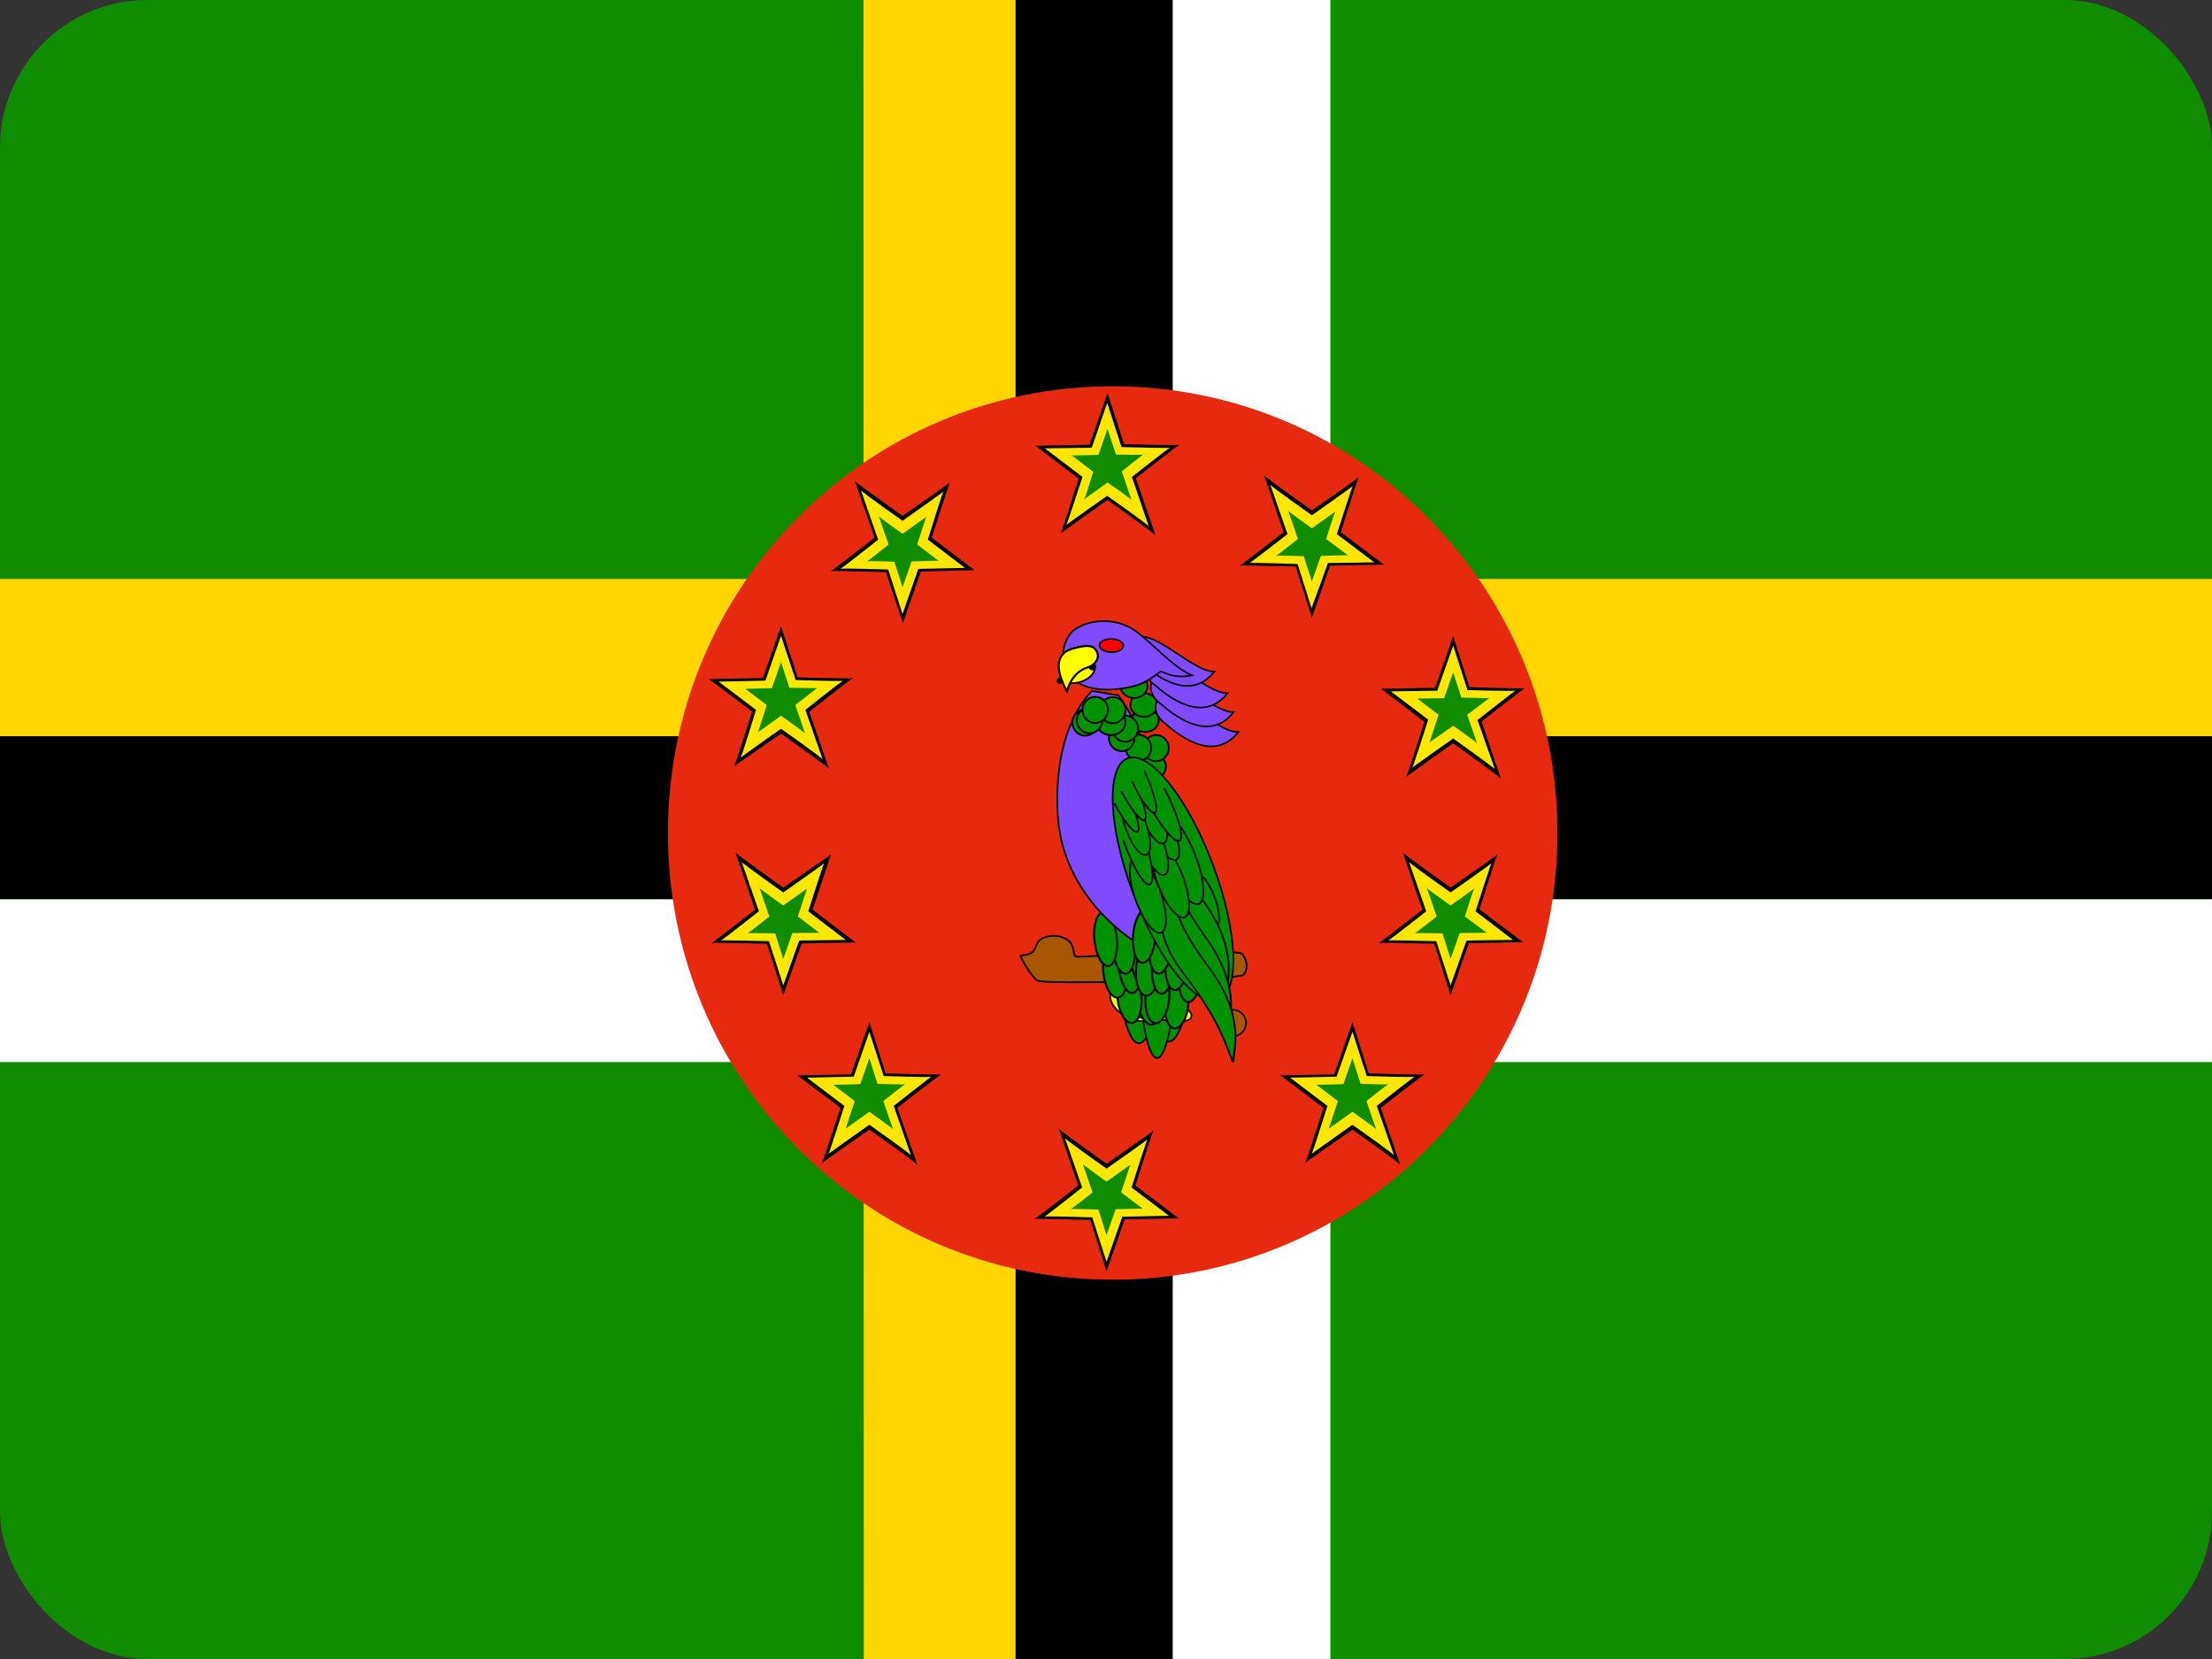 <svg width="60" height="45" viewBox="0 0 60 45" fill="none" xmlns="http://www.w3.org/2000/svg">
<rect x="0" y="0" width="60" height="45" fill="#333333" stroke="none"/>
<g clip-path="url(#clip0_4335_111491)">
<path fill-rule="evenodd" clip-rule="evenodd" d="M-15.291 0H75.258V45.12H-15.291V0Z" fill="#108C00"/>
<path fill-rule="evenodd" clip-rule="evenodd" d="M-15.441 15.704H75.557V20.119H-15.441V15.704Z" fill="#FFD600"/>
<path fill-rule="evenodd" clip-rule="evenodd" d="M23.422 0H27.697V45.12H23.431L23.422 0Z" fill="#FFD600"/>
<path fill-rule="evenodd" clip-rule="evenodd" d="M27.547 0H31.812V45.12H27.547V0Z" fill="black"/>
<path fill-rule="evenodd" clip-rule="evenodd" d="M-15.441 19.969H75.557V24.393H-15.441V19.969Z" fill="black"/>
<path fill-rule="evenodd" clip-rule="evenodd" d="M-15.441 24.393H75.557V28.808H-15.441V24.393Z" fill="white"/>
<path fill-rule="evenodd" clip-rule="evenodd" d="M31.812 0H36.086V45.12H31.812V0Z" fill="white"/>
<path d="M18.117 22.595C18.117 29.287 23.519 34.712 30.182 34.712C36.845 34.712 42.246 29.287 42.246 22.595C42.246 15.903 36.845 10.478 30.182 10.478C23.519 10.478 18.117 15.903 18.117 22.595Z" fill="#E72910"/>
<path fill-rule="evenodd" clip-rule="evenodd" d="M29.547 12.073L30.041 10.663L30.49 12.047C30.49 12.047 31.997 12.091 31.997 12.064C31.997 12.038 30.807 12.972 30.807 12.972L31.345 14.523C31.327 14.479 30.041 13.562 30.041 13.562C30.041 13.562 28.736 14.479 28.763 14.479C28.789 14.479 29.256 12.981 29.256 12.981L28.084 12.091L29.547 12.064V12.073Z" fill="black"/>
<path fill-rule="evenodd" clip-rule="evenodd" d="M29.618 12.135L30.032 10.928L30.42 12.126C30.42 12.126 31.733 12.161 31.733 12.144C31.733 12.126 30.702 12.937 30.702 12.937L31.16 14.276C31.142 14.232 30.032 13.448 30.032 13.448C30.032 13.448 28.904 14.241 28.922 14.241C28.939 14.241 29.362 12.937 29.362 12.937L28.34 12.161L29.609 12.144L29.618 12.135Z" fill="#FFE700"/>
<path fill-rule="evenodd" clip-rule="evenodd" d="M29.794 12.338L30.041 11.633L30.27 12.329C30.27 12.329 31.019 12.346 31.019 12.329C31.019 12.311 30.428 12.787 30.428 12.787L30.693 13.562C30.684 13.536 30.041 13.087 30.041 13.087L29.406 13.545C29.424 13.545 29.653 12.796 29.653 12.796L29.071 12.355L29.794 12.338Z" fill="#108C00"/>
<path fill-rule="evenodd" clip-rule="evenodd" d="M38.924 18.665L39.417 17.255L39.858 18.638C39.858 18.638 41.374 18.691 41.374 18.665C41.374 18.638 40.184 19.573 40.184 19.573L40.713 21.124C40.695 21.079 39.417 20.163 39.417 20.163C39.417 20.163 38.113 21.079 38.139 21.079C38.166 21.079 38.633 19.581 38.633 19.581L37.461 18.683L38.924 18.656V18.665Z" fill="black"/>
<path fill-rule="evenodd" clip-rule="evenodd" d="M38.985 18.735L39.417 17.511L39.805 18.718C39.805 18.718 41.109 18.753 41.109 18.735C41.109 18.718 40.078 19.529 40.078 19.529L40.545 20.859C40.528 20.824 39.417 20.031 39.417 20.031C39.417 20.031 38.289 20.824 38.307 20.824C38.325 20.824 38.739 19.52 38.739 19.52L37.725 18.753L38.985 18.735Z" fill="#FFE700"/>
<path fill-rule="evenodd" clip-rule="evenodd" d="M39.17 18.938L39.417 18.233L39.638 18.921L40.395 18.938L39.796 19.388C39.796 19.388 40.078 20.181 40.06 20.163C40.06 20.137 39.417 19.687 39.417 19.687L38.774 20.137L39.021 19.388L38.439 18.947L39.17 18.938Z" fill="#108C00"/>
<path fill-rule="evenodd" clip-rule="evenodd" d="M36.192 29.134L36.685 27.724L37.126 29.116C37.126 29.116 38.642 29.161 38.642 29.143C38.642 29.125 37.452 30.051 37.452 30.051L37.981 31.593C37.963 31.549 36.685 30.641 36.685 30.641C36.685 30.641 35.381 31.549 35.399 31.549C35.416 31.549 35.901 30.051 35.901 30.051L34.729 29.169L36.192 29.143V29.134Z" fill="black"/>
<path fill-rule="evenodd" clip-rule="evenodd" d="M36.254 29.205L36.685 27.988L37.073 29.187C37.073 29.187 38.377 29.231 38.377 29.205C38.377 29.178 37.346 29.998 37.346 29.998L37.813 31.337C37.796 31.293 36.685 30.509 36.685 30.509C36.685 30.509 35.557 31.302 35.575 31.302C35.593 31.302 36.007 29.998 36.007 29.998L34.993 29.231L36.254 29.205Z" fill="#FFE700"/>
<path fill-rule="evenodd" clip-rule="evenodd" d="M36.439 29.407L36.685 28.702L36.906 29.399C36.906 29.399 37.663 29.425 37.663 29.407C37.663 29.39 37.064 29.866 37.064 29.866L37.329 30.632C37.329 30.615 36.685 30.157 36.685 30.157L36.042 30.615L36.289 29.866L35.707 29.425L36.439 29.407Z" fill="#108C00"/>
<path fill-rule="evenodd" clip-rule="evenodd" d="M23.088 29.134L23.581 27.724L24.022 29.116C24.022 29.116 25.529 29.161 25.529 29.143C25.529 29.125 24.339 30.051 24.339 30.051L24.885 31.593C24.859 31.549 23.581 30.641 23.581 30.641C23.581 30.641 22.277 31.549 22.294 31.549C22.312 31.549 22.797 30.051 22.797 30.051L21.625 29.169L23.088 29.143V29.134Z" fill="black"/>
<path fill-rule="evenodd" clip-rule="evenodd" d="M23.158 29.205L23.581 27.988L23.969 29.187C23.969 29.187 25.273 29.231 25.273 29.205C25.273 29.178 24.242 29.998 24.242 29.998L24.709 31.337C24.692 31.293 23.581 30.509 23.581 30.509C23.581 30.509 22.453 31.302 22.471 31.302C22.488 31.302 22.903 29.998 22.903 29.998L21.889 29.231L23.149 29.205H23.158Z" fill="#FFE700"/>
<path fill-rule="evenodd" clip-rule="evenodd" d="M23.334 29.407L23.581 28.702L23.802 29.399C23.802 29.399 24.559 29.425 24.559 29.407C24.559 29.39 23.96 29.866 23.96 29.866L24.224 30.632C24.224 30.615 23.581 30.157 23.581 30.157L22.938 30.615L23.185 29.866L22.603 29.425L23.334 29.407Z" fill="#108C00"/>
<path fill-rule="evenodd" clip-rule="evenodd" d="M20.691 18.392L21.184 16.982L21.634 18.374C21.634 18.374 23.14 18.418 23.14 18.392C23.14 18.365 21.951 19.308 21.951 19.308L22.488 20.85C22.462 20.806 21.184 19.899 21.184 19.899C21.184 19.899 19.88 20.797 19.906 20.797C19.933 20.797 20.4 19.299 20.4 19.299L19.228 18.418L20.691 18.392Z" fill="black"/>
<path fill-rule="evenodd" clip-rule="evenodd" d="M20.761 18.462L21.184 17.246L21.581 18.445C21.581 18.445 22.876 18.489 22.876 18.462C22.876 18.436 21.845 19.255 21.845 19.255L22.312 20.595C22.295 20.551 21.184 19.767 21.184 19.767C21.184 19.767 20.056 20.56 20.083 20.56C20.109 20.56 20.506 19.255 20.506 19.255L19.492 18.489L20.761 18.462Z" fill="#FFE700"/>
<path fill-rule="evenodd" clip-rule="evenodd" d="M20.937 18.665L21.184 17.96L21.413 18.656L22.162 18.665L21.572 19.123L21.836 19.89C21.828 19.872 21.184 19.414 21.184 19.414L20.55 19.872C20.567 19.872 20.796 19.123 20.796 19.123L20.215 18.683L20.937 18.665Z" fill="#108C00"/>
<path fill-rule="evenodd" clip-rule="evenodd" d="M36.077 15.342L35.584 16.753L35.143 15.369C35.143 15.369 33.627 15.325 33.627 15.342C33.627 15.36 34.817 14.435 34.817 14.435L34.288 12.893C34.306 12.937 35.584 13.844 35.584 13.844C35.584 13.844 36.888 12.937 36.862 12.937C36.835 12.937 36.368 14.435 36.368 14.435L37.54 15.316L36.077 15.342Z" fill="black"/>
<path fill-rule="evenodd" clip-rule="evenodd" d="M36.016 15.272C36.016 15.298 35.575 16.497 35.575 16.497L35.196 15.298C35.196 15.298 33.892 15.254 33.892 15.272C33.892 15.29 34.923 14.488 34.923 14.488L34.456 13.148C34.473 13.192 35.584 13.977 35.584 13.977C35.584 13.977 36.712 13.183 36.694 13.183C36.676 13.183 36.262 14.488 36.262 14.488L37.276 15.254L36.007 15.272H36.016Z" fill="#FFE700"/>
<path fill-rule="evenodd" clip-rule="evenodd" d="M35.831 15.069L35.584 15.774L35.364 15.087C35.364 15.087 34.606 15.06 34.606 15.078C34.606 15.096 35.205 14.62 35.205 14.62L34.941 13.853C34.941 13.871 35.584 14.329 35.584 14.329L36.227 13.871C36.209 13.871 35.971 14.62 35.971 14.62L36.562 15.06L35.831 15.078V15.069Z" fill="#108C00"/>
<path fill-rule="evenodd" clip-rule="evenodd" d="M39.84 25.583L39.347 26.993L38.906 25.6C38.906 25.6 37.39 25.556 37.39 25.583C37.39 25.609 38.58 24.675 38.58 24.675L38.051 23.124C38.069 23.168 39.347 24.076 39.347 24.076C39.347 24.076 40.651 23.168 40.624 23.168C40.598 23.168 40.131 24.666 40.131 24.666L41.312 25.556L39.849 25.583H39.84Z" fill="black"/>
<path fill-rule="evenodd" clip-rule="evenodd" d="M39.779 25.512L39.347 26.728L38.959 25.53C38.959 25.53 37.655 25.495 37.655 25.512C37.655 25.53 38.686 24.719 38.686 24.719L38.219 23.38C38.236 23.424 39.347 24.208 39.347 24.208C39.347 24.208 40.475 23.415 40.457 23.415C40.44 23.415 40.025 24.719 40.025 24.719L41.039 25.495L39.77 25.512H39.779Z" fill="#FFE700"/>
<path fill-rule="evenodd" clip-rule="evenodd" d="M39.593 25.309L39.347 26.014L39.126 25.318C39.126 25.318 38.368 25.301 38.368 25.318C38.368 25.336 38.968 24.86 38.968 24.86L38.703 24.084C38.703 24.111 39.347 24.56 39.347 24.56L39.99 24.102C39.972 24.102 39.734 24.86 39.734 24.86L40.325 25.301L39.593 25.309Z" fill="#108C00"/>
<path fill-rule="evenodd" clip-rule="evenodd" d="M30.508 33.073L30.014 34.483L29.574 33.091C29.574 33.091 28.058 33.047 28.058 33.065C28.058 33.082 29.247 32.157 29.247 32.157L28.719 30.615C28.736 30.659 30.014 31.567 30.014 31.567C30.014 31.567 31.319 30.659 31.292 30.659C31.266 30.659 30.799 32.157 30.799 32.157L31.971 33.047L30.508 33.073Z" fill="black"/>
<path fill-rule="evenodd" clip-rule="evenodd" d="M30.446 32.994L30.014 34.228L29.627 33.021C29.627 33.021 28.322 32.977 28.322 33.003C28.322 33.029 29.353 32.21 29.353 32.21L28.886 30.87C28.904 30.914 30.014 31.699 30.014 31.699C30.014 31.699 31.142 30.906 31.125 30.906C31.107 30.906 30.693 32.21 30.693 32.21L31.706 32.977L30.446 33.003V32.994Z" fill="#FFE700"/>
<path fill-rule="evenodd" clip-rule="evenodd" d="M30.261 32.8L30.014 33.505L29.794 32.809C29.794 32.809 29.036 32.782 29.036 32.8C29.036 32.818 29.635 32.342 29.635 32.342L29.371 31.575C29.371 31.593 30.014 32.051 30.014 32.051L30.658 31.593L30.411 32.342L30.992 32.782L30.261 32.8Z" fill="#108C00"/>
<path fill-rule="evenodd" clip-rule="evenodd" d="M21.748 25.583L21.246 26.993L20.805 25.6C20.805 25.6 19.289 25.556 19.289 25.583C19.289 25.609 20.479 24.675 20.479 24.675L19.95 23.124C19.968 23.168 21.246 24.076 21.246 24.076L22.541 23.177L22.039 24.675L23.211 25.565L21.748 25.591V25.583Z" fill="black"/>
<path fill-rule="evenodd" clip-rule="evenodd" d="M21.678 25.512L21.246 26.728L20.858 25.53C20.858 25.53 19.554 25.495 19.554 25.512C19.554 25.53 20.585 24.719 20.585 24.719L20.118 23.38C20.135 23.424 21.246 24.208 21.246 24.208C21.246 24.208 22.374 23.415 22.356 23.415C22.338 23.415 21.924 24.719 21.924 24.719L22.938 25.495L21.678 25.512Z" fill="#FFE700"/>
<path fill-rule="evenodd" clip-rule="evenodd" d="M21.493 25.309L21.246 26.014L21.026 25.318C21.026 25.318 20.268 25.301 20.268 25.318C20.268 25.336 20.867 24.86 20.867 24.86L20.602 24.084C20.602 24.111 21.246 24.56 21.246 24.56L21.889 24.102L21.642 24.86L22.224 25.301L21.493 25.309Z" fill="#108C00"/>
<path fill-rule="evenodd" clip-rule="evenodd" d="M24.982 15.492L24.489 16.902L24.031 15.519C24.031 15.519 22.532 15.475 22.532 15.492C22.532 15.51 23.722 14.585 23.722 14.585L23.185 13.043C23.202 13.086 24.48 13.994 24.48 13.994C24.48 13.994 25.784 13.086 25.767 13.086C25.749 13.086 25.273 14.585 25.273 14.585L26.436 15.466L24.982 15.501V15.492Z" fill="black"/>
<path fill-rule="evenodd" clip-rule="evenodd" d="M24.912 15.422L24.48 16.656L24.092 15.448C24.092 15.448 22.788 15.404 22.788 15.431C22.788 15.457 23.819 14.638 23.819 14.638L23.352 13.298C23.37 13.342 24.48 14.127 24.48 14.127C24.48 14.127 25.608 13.333 25.59 13.333C25.573 13.333 25.167 14.638 25.167 14.638L26.172 15.404L24.912 15.431V15.422Z" fill="#FFE700"/>
<path fill-rule="evenodd" clip-rule="evenodd" d="M24.727 15.228L24.48 15.933L24.26 15.237C24.26 15.237 23.511 15.21 23.511 15.228C23.511 15.245 24.101 14.77 24.101 14.77L23.837 14.003C23.837 14.021 24.48 14.479 24.48 14.479L25.123 14.021L24.877 14.77L25.458 15.21L24.727 15.228Z" fill="#108C00"/>
<path d="M30.908 28.297C31.257 28.253 31.541 26.816 31.541 25.087C31.541 23.357 31.257 21.991 30.908 22.035C30.559 22.078 30.276 23.515 30.276 25.245C30.276 26.974 30.559 28.34 30.908 28.297Z" fill="#009200"/>
<path fill-rule="evenodd" clip-rule="evenodd" d="M30.484 23.009C30.369 23.588 30.299 24.378 30.299 25.242C30.299 26.105 30.369 26.878 30.484 27.428C30.541 27.703 30.608 27.922 30.683 28.069C30.72 28.142 30.758 28.196 30.797 28.231C30.836 28.265 30.873 28.278 30.908 28.274C30.944 28.269 30.981 28.247 31.019 28.203C31.058 28.159 31.096 28.095 31.134 28.012C31.208 27.847 31.276 27.612 31.333 27.322C31.447 26.743 31.518 25.953 31.518 25.089C31.518 24.226 31.447 23.453 31.333 22.903C31.276 22.628 31.208 22.409 31.134 22.262C31.096 22.189 31.058 22.135 31.019 22.101C30.981 22.066 30.944 22.053 30.908 22.058C30.873 22.062 30.836 22.084 30.797 22.128C30.758 22.172 30.72 22.236 30.683 22.319C30.608 22.484 30.541 22.72 30.484 23.009ZM30.765 22.1C30.808 22.05 30.856 22.018 30.908 22.011C30.96 22.005 31.008 22.025 31.052 22.064C31.096 22.103 31.137 22.162 31.175 22.237C31.252 22.389 31.32 22.611 31.378 22.888C31.493 23.442 31.563 24.218 31.563 25.084C31.563 25.949 31.493 26.743 31.378 27.326C31.32 27.617 31.252 27.857 31.175 28.027C31.137 28.113 31.096 28.182 31.052 28.231C31.008 28.281 30.96 28.313 30.908 28.32C30.856 28.326 30.808 28.306 30.765 28.267C30.721 28.229 30.68 28.17 30.641 28.094C30.565 27.943 30.496 27.72 30.439 27.443C30.324 26.889 30.253 26.113 30.253 25.247C30.253 24.382 30.324 23.588 30.439 23.006C30.496 22.714 30.565 22.474 30.641 22.304C30.68 22.219 30.721 22.149 30.765 22.1Z" fill="black"/>
<path d="M31.716 28.25C32.091 28.203 32.394 26.764 32.394 25.034C32.394 23.305 32.091 21.941 31.716 21.988C31.342 22.035 31.039 23.474 31.039 25.204C31.039 26.933 31.342 28.297 31.716 28.25Z" fill="#009200"/>
<path fill-rule="evenodd" clip-rule="evenodd" d="M31.261 22.967C31.139 23.547 31.063 24.337 31.063 25.201C31.063 26.064 31.139 26.836 31.261 27.385C31.322 27.66 31.394 27.878 31.474 28.023C31.514 28.096 31.555 28.15 31.596 28.184C31.637 28.218 31.678 28.231 31.716 28.226C31.755 28.221 31.796 28.198 31.837 28.154C31.878 28.11 31.919 28.046 31.959 27.963C32.039 27.797 32.111 27.561 32.172 27.271C32.294 26.691 32.37 25.901 32.37 25.037C32.37 24.174 32.294 23.402 32.172 22.853C32.111 22.578 32.039 22.36 31.959 22.215C31.919 22.142 31.878 22.088 31.837 22.054C31.796 22.02 31.755 22.007 31.716 22.012C31.678 22.017 31.637 22.04 31.596 22.084C31.555 22.128 31.514 22.192 31.474 22.275C31.394 22.441 31.322 22.677 31.261 22.967ZM31.564 22.053C31.611 22.003 31.662 21.971 31.716 21.964C31.771 21.957 31.822 21.976 31.869 22.015C31.916 22.053 31.96 22.112 32.001 22.187C32.084 22.338 32.157 22.561 32.219 22.837C32.342 23.39 32.418 24.165 32.418 25.031C32.418 25.897 32.342 26.691 32.219 27.275C32.157 27.567 32.084 27.808 32.001 27.979C31.96 28.065 31.916 28.135 31.869 28.185C31.822 28.235 31.771 28.267 31.716 28.274C31.662 28.281 31.611 28.262 31.564 28.223C31.517 28.184 31.473 28.126 31.432 28.05C31.349 27.9 31.276 27.677 31.214 27.401C31.091 26.848 31.015 26.072 31.015 25.206C31.015 24.341 31.091 23.547 31.214 22.962C31.276 22.671 31.349 22.43 31.432 22.259C31.473 22.173 31.517 22.103 31.564 22.053Z" fill="black"/>
<path d="M31.396 28.697C31.695 28.66 31.938 27.088 31.938 25.186C31.938 23.283 31.695 21.771 31.396 21.809C31.097 21.846 30.854 23.419 30.854 25.321C30.854 27.223 31.097 28.735 31.396 28.697Z" fill="#009200"/>
<path fill-rule="evenodd" clip-rule="evenodd" d="M31.035 22.866C30.937 23.501 30.876 24.368 30.876 25.318C30.876 26.269 30.937 27.121 31.035 27.73C31.084 28.035 31.142 28.279 31.206 28.443C31.238 28.525 31.271 28.586 31.304 28.625C31.338 28.665 31.369 28.678 31.396 28.675C31.423 28.672 31.454 28.65 31.488 28.602C31.521 28.555 31.554 28.485 31.586 28.395C31.65 28.215 31.708 27.957 31.757 27.64C31.855 27.006 31.916 26.139 31.916 25.188C31.916 24.238 31.855 23.386 31.757 22.776C31.708 22.471 31.65 22.228 31.586 22.064C31.554 21.982 31.521 21.921 31.488 21.881C31.454 21.842 31.423 21.828 31.396 21.831C31.369 21.835 31.338 21.856 31.304 21.904C31.271 21.952 31.238 22.021 31.206 22.111C31.142 22.292 31.084 22.549 31.035 22.866ZM31.269 21.881C31.306 21.828 31.348 21.793 31.396 21.787C31.444 21.781 31.486 21.806 31.523 21.849C31.56 21.893 31.595 21.959 31.628 22.043C31.693 22.211 31.752 22.458 31.801 22.764C31.899 23.376 31.96 24.231 31.96 25.183C31.96 26.135 31.899 27.005 31.801 27.642C31.752 27.96 31.693 28.221 31.628 28.406C31.595 28.498 31.56 28.572 31.523 28.625C31.486 28.678 31.444 28.714 31.396 28.72C31.348 28.726 31.306 28.701 31.269 28.657C31.232 28.613 31.197 28.548 31.164 28.464C31.099 28.296 31.04 28.049 30.991 27.743C30.892 27.131 30.832 26.276 30.832 25.324C30.832 24.372 30.892 23.502 30.991 22.865C31.04 22.547 31.099 22.285 31.164 22.101C31.197 22.009 31.232 21.934 31.269 21.881Z" fill="black"/>
<path fill-rule="evenodd" clip-rule="evenodd" d="M27.675 25.917C28.225 25.889 27.987 25.614 28.262 25.458C28.537 25.312 28.931 25.404 29.05 25.587C29.169 25.77 29.077 25.953 29.233 25.953C29.389 25.953 33.541 25.724 33.687 25.871C33.834 26.027 33.871 26.329 33.715 26.448C33.568 26.577 28.317 26.723 28.133 26.595C27.95 26.467 27.675 25.953 27.675 25.917Z" fill="#A95600"/>
<path fill-rule="evenodd" clip-rule="evenodd" d="M28.273 25.479C28.174 25.534 28.148 25.603 28.12 25.677C28.112 25.699 28.103 25.722 28.092 25.745C28.069 25.794 28.035 25.841 27.971 25.875C27.912 25.907 27.829 25.929 27.706 25.938C27.707 25.939 27.708 25.94 27.708 25.942C27.716 25.959 27.727 25.982 27.741 26.009C27.77 26.064 27.809 26.135 27.855 26.209C27.901 26.283 27.952 26.36 28.003 26.426C28.054 26.492 28.104 26.546 28.146 26.576C28.148 26.577 28.155 26.58 28.17 26.584C28.184 26.587 28.203 26.59 28.227 26.593C28.275 26.599 28.34 26.604 28.421 26.608C28.582 26.616 28.802 26.62 29.062 26.621C29.582 26.623 30.26 26.613 30.937 26.595C31.614 26.577 32.29 26.55 32.805 26.52C33.063 26.506 33.281 26.49 33.438 26.474C33.517 26.466 33.58 26.458 33.626 26.45C33.649 26.446 33.667 26.442 33.68 26.438C33.687 26.436 33.692 26.435 33.695 26.433C33.699 26.432 33.7 26.431 33.7 26.431L33.7 26.43L33.701 26.43C33.77 26.377 33.799 26.281 33.792 26.175C33.784 26.07 33.74 25.961 33.671 25.887C33.671 25.887 33.67 25.886 33.667 25.885C33.664 25.883 33.66 25.882 33.655 25.88C33.644 25.877 33.63 25.873 33.611 25.87C33.574 25.864 33.523 25.859 33.459 25.855C33.332 25.847 33.157 25.844 32.951 25.845C32.54 25.846 32.002 25.86 31.465 25.88C30.777 25.905 30.087 25.937 29.659 25.957C29.419 25.969 29.261 25.976 29.233 25.976C29.189 25.976 29.158 25.963 29.137 25.936C29.118 25.911 29.111 25.877 29.105 25.843C29.104 25.833 29.102 25.823 29.101 25.813C29.091 25.749 29.079 25.674 29.031 25.599C28.976 25.515 28.855 25.448 28.71 25.421C28.566 25.395 28.405 25.408 28.273 25.479ZM27.675 25.917L27.674 25.894C27.81 25.887 27.894 25.865 27.949 25.835C28.003 25.806 28.03 25.768 28.051 25.726C28.059 25.708 28.067 25.688 28.075 25.667C28.103 25.591 28.136 25.503 28.25 25.439L28.251 25.438L28.251 25.438C28.394 25.362 28.567 25.348 28.718 25.376C28.869 25.404 29.005 25.475 29.069 25.574C29.124 25.658 29.136 25.743 29.146 25.807C29.148 25.817 29.149 25.826 29.15 25.835C29.156 25.87 29.162 25.893 29.174 25.908C29.183 25.921 29.199 25.93 29.233 25.93C29.261 25.93 29.416 25.923 29.654 25.912C30.08 25.892 30.771 25.859 31.463 25.834C32.001 25.815 32.539 25.8 32.951 25.799C33.158 25.799 33.333 25.802 33.462 25.809C33.526 25.813 33.579 25.818 33.619 25.825C33.638 25.828 33.655 25.832 33.669 25.836C33.682 25.84 33.695 25.846 33.703 25.855L33.704 25.855L33.704 25.855C33.781 25.937 33.829 26.057 33.837 26.172C33.846 26.285 33.815 26.4 33.729 26.466C33.724 26.47 33.718 26.473 33.713 26.475C33.707 26.478 33.7 26.48 33.693 26.482C33.677 26.487 33.657 26.491 33.634 26.495C33.587 26.503 33.522 26.511 33.443 26.519C33.284 26.535 33.066 26.551 32.808 26.566C32.292 26.596 31.616 26.622 30.938 26.641C30.261 26.659 29.583 26.669 29.062 26.667C28.802 26.666 28.581 26.662 28.419 26.654C28.338 26.649 28.271 26.645 28.222 26.639C28.197 26.636 28.176 26.632 28.16 26.628C28.145 26.625 28.13 26.62 28.12 26.614C28.071 26.579 28.018 26.521 27.966 26.454C27.914 26.386 27.862 26.308 27.816 26.233C27.77 26.159 27.73 26.086 27.701 26.031C27.686 26.003 27.674 25.979 27.666 25.96C27.662 25.951 27.659 25.943 27.657 25.937C27.655 25.933 27.654 25.93 27.654 25.927C27.653 25.925 27.652 25.921 27.652 25.917H27.675Z" fill="black"/>
<path fill-rule="evenodd" clip-rule="evenodd" d="M30.547 27.003C30.547 27.369 31.174 27.257 31.191 27.564C31.181 27.888 30.136 27.596 30.11 27.003C30.136 26.409 31.141 26.105 31.165 26.444C31.181 26.724 30.546 26.636 30.546 27.003H30.547Z" fill="#FFFF00"/>
<path fill-rule="evenodd" clip-rule="evenodd" d="M30.132 27.003C30.145 27.286 30.402 27.502 30.665 27.607C30.796 27.66 30.924 27.683 31.02 27.674C31.067 27.67 31.105 27.658 31.13 27.64C31.154 27.622 31.168 27.597 31.169 27.564C31.165 27.497 31.129 27.453 31.072 27.417C31.019 27.384 30.951 27.36 30.879 27.335C30.871 27.332 30.863 27.329 30.856 27.327C30.777 27.299 30.694 27.268 30.632 27.219C30.573 27.174 30.532 27.112 30.526 27.025H30.524V27.003C30.524 26.904 30.568 26.834 30.631 26.783C30.694 26.733 30.776 26.7 30.854 26.671C30.864 26.667 30.873 26.663 30.883 26.66C30.951 26.634 31.015 26.61 31.063 26.579C31.116 26.545 31.146 26.505 31.143 26.445C31.14 26.409 31.125 26.383 31.1 26.363C31.075 26.344 31.038 26.331 30.991 26.326C30.898 26.317 30.774 26.34 30.647 26.394C30.393 26.5 30.145 26.719 30.132 27.003ZM30.569 26.981C30.575 26.909 30.609 26.858 30.659 26.817C30.715 26.772 30.791 26.741 30.869 26.712C30.879 26.708 30.888 26.704 30.898 26.701C30.966 26.675 31.035 26.65 31.087 26.616C31.148 26.577 31.191 26.523 31.186 26.442L31.186 26.442L31.186 26.442C31.183 26.394 31.162 26.356 31.127 26.329C31.093 26.302 31.047 26.288 30.996 26.283C30.893 26.272 30.761 26.298 30.63 26.353C30.369 26.462 30.102 26.692 30.088 27.002L30.088 27.003L30.088 27.004C30.102 27.313 30.38 27.54 30.648 27.648C30.783 27.702 30.919 27.727 31.023 27.718C31.076 27.713 31.122 27.7 31.156 27.675C31.191 27.649 31.211 27.612 31.213 27.564L31.213 27.564L31.213 27.562C31.208 27.477 31.16 27.421 31.095 27.38C31.038 27.344 30.965 27.319 30.894 27.294C30.886 27.291 30.878 27.288 30.87 27.285C30.79 27.257 30.715 27.228 30.659 27.185C30.605 27.142 30.569 27.087 30.569 27.003V26.981H30.569Z" fill="black"/>
<path fill-rule="evenodd" clip-rule="evenodd" d="M30.914 27.012C30.914 27.378 31.541 27.267 31.557 27.573C31.548 27.897 30.503 27.605 30.477 27.012C30.503 26.418 31.508 26.114 31.531 26.453C31.548 26.733 30.913 26.645 30.913 27.012H30.914Z" fill="#FFFF00"/>
<path fill-rule="evenodd" clip-rule="evenodd" d="M30.499 27.012C30.512 27.295 30.769 27.511 31.031 27.616C31.162 27.669 31.291 27.692 31.386 27.684C31.434 27.679 31.471 27.667 31.496 27.648C31.52 27.631 31.534 27.606 31.535 27.573C31.532 27.506 31.495 27.462 31.438 27.426C31.386 27.393 31.318 27.369 31.246 27.344C31.238 27.341 31.23 27.338 31.222 27.336C31.143 27.308 31.061 27.277 30.999 27.228C30.94 27.183 30.899 27.121 30.893 27.034H30.891V27.012C30.891 26.913 30.934 26.843 30.998 26.792C31.06 26.742 31.142 26.709 31.22 26.68C31.23 26.676 31.24 26.672 31.249 26.669C31.318 26.643 31.382 26.619 31.43 26.588C31.483 26.554 31.513 26.514 31.509 26.454C31.507 26.418 31.492 26.392 31.467 26.372C31.442 26.353 31.405 26.34 31.358 26.335C31.265 26.326 31.14 26.349 31.014 26.403C30.759 26.509 30.512 26.728 30.499 27.012ZM30.935 26.99C30.941 26.918 30.975 26.867 31.025 26.826C31.081 26.781 31.157 26.75 31.236 26.721C31.245 26.717 31.255 26.713 31.265 26.71C31.332 26.685 31.401 26.659 31.453 26.625C31.515 26.586 31.558 26.532 31.553 26.451L31.553 26.451L31.553 26.451C31.55 26.403 31.528 26.365 31.494 26.338C31.46 26.311 31.414 26.297 31.363 26.292C31.26 26.281 31.127 26.307 30.997 26.362C30.736 26.471 30.469 26.701 30.455 27.011L30.455 27.012L30.455 27.013C30.469 27.323 30.747 27.549 31.015 27.657C31.15 27.711 31.286 27.736 31.39 27.727C31.442 27.723 31.488 27.709 31.522 27.684C31.557 27.658 31.578 27.621 31.579 27.573L31.579 27.573L31.579 27.572C31.575 27.486 31.526 27.43 31.462 27.389C31.404 27.353 31.332 27.328 31.261 27.303C31.253 27.3 31.245 27.297 31.237 27.294C31.157 27.266 31.081 27.237 31.026 27.194C30.971 27.151 30.936 27.096 30.936 27.012V26.99H30.935Z" fill="black"/>
<path fill-rule="evenodd" clip-rule="evenodd" d="M31.308 26.994C31.308 27.36 31.935 27.248 31.951 27.555C31.942 27.879 30.897 27.587 30.871 26.994C30.897 26.4 31.902 26.096 31.925 26.435C31.942 26.715 31.307 26.627 31.307 26.994H31.308Z" fill="#FFFF00"/>
<path fill-rule="evenodd" clip-rule="evenodd" d="M30.893 26.994C30.906 27.276 31.163 27.492 31.425 27.598C31.556 27.65 31.685 27.674 31.78 27.665C31.828 27.661 31.865 27.649 31.89 27.63C31.914 27.612 31.928 27.588 31.93 27.555C31.926 27.488 31.889 27.444 31.832 27.408C31.78 27.375 31.712 27.351 31.64 27.326C31.632 27.323 31.624 27.32 31.616 27.317C31.537 27.289 31.455 27.258 31.393 27.21C31.334 27.164 31.293 27.103 31.287 27.015H31.285V26.994C31.285 26.894 31.328 26.825 31.392 26.774C31.454 26.724 31.536 26.691 31.614 26.661C31.624 26.658 31.634 26.654 31.643 26.65C31.712 26.625 31.776 26.601 31.824 26.57C31.877 26.536 31.907 26.495 31.904 26.436C31.901 26.4 31.886 26.373 31.861 26.354C31.836 26.334 31.799 26.322 31.752 26.317C31.659 26.308 31.534 26.331 31.408 26.384C31.154 26.491 30.906 26.71 30.893 26.994ZM31.329 26.972C31.335 26.899 31.369 26.848 31.419 26.808C31.476 26.763 31.551 26.732 31.63 26.702C31.639 26.699 31.649 26.695 31.659 26.692C31.727 26.666 31.795 26.641 31.848 26.607C31.909 26.568 31.952 26.514 31.947 26.433L31.947 26.433L31.947 26.433C31.944 26.384 31.922 26.346 31.888 26.32C31.854 26.293 31.808 26.279 31.757 26.273C31.654 26.263 31.521 26.289 31.391 26.344C31.13 26.453 30.863 26.683 30.849 26.993L30.849 26.994L30.849 26.994C30.863 27.304 31.141 27.531 31.409 27.638C31.544 27.692 31.68 27.718 31.784 27.709C31.836 27.704 31.882 27.691 31.916 27.665C31.951 27.64 31.972 27.602 31.973 27.555L31.973 27.554L31.973 27.553C31.969 27.467 31.921 27.411 31.856 27.371C31.798 27.335 31.726 27.309 31.655 27.284C31.647 27.282 31.639 27.279 31.631 27.276C31.551 27.248 31.476 27.219 31.42 27.175C31.365 27.133 31.33 27.078 31.33 26.994V26.972H31.329Z" fill="black"/>
<path fill-rule="evenodd" clip-rule="evenodd" d="M31.675 26.994C31.675 27.36 32.301 27.248 32.318 27.555C32.308 27.879 31.264 27.587 31.238 26.994C31.264 26.4 32.269 26.096 32.292 26.435C32.308 26.715 31.673 26.627 31.673 26.994H31.675Z" fill="#FFFF00"/>
<path fill-rule="evenodd" clip-rule="evenodd" d="M31.259 26.994C31.272 27.276 31.529 27.492 31.792 27.598C31.923 27.65 32.052 27.674 32.147 27.665C32.194 27.661 32.232 27.649 32.257 27.63C32.281 27.612 32.295 27.588 32.296 27.555C32.292 27.488 32.256 27.444 32.199 27.408C32.146 27.375 32.078 27.351 32.006 27.326C31.999 27.323 31.991 27.32 31.983 27.317C31.904 27.289 31.822 27.258 31.759 27.21C31.701 27.164 31.659 27.103 31.654 27.015H31.651V26.994C31.651 26.894 31.695 26.825 31.759 26.774C31.821 26.724 31.903 26.691 31.981 26.661C31.991 26.658 32.001 26.654 32.01 26.65C32.079 26.625 32.142 26.601 32.19 26.57C32.244 26.536 32.273 26.495 32.27 26.436C32.268 26.4 32.252 26.373 32.228 26.354C32.202 26.334 32.165 26.322 32.119 26.317C32.026 26.308 31.901 26.331 31.774 26.384C31.52 26.491 31.272 26.71 31.259 26.994ZM31.696 26.972C31.702 26.899 31.736 26.848 31.786 26.808C31.842 26.763 31.918 26.732 31.997 26.702C32.006 26.699 32.016 26.695 32.025 26.692C32.093 26.666 32.162 26.641 32.214 26.607C32.275 26.568 32.319 26.514 32.314 26.433L32.314 26.433L32.314 26.433C32.31 26.384 32.289 26.346 32.254 26.32C32.22 26.293 32.175 26.279 32.123 26.273C32.02 26.263 31.888 26.289 31.757 26.344C31.497 26.453 31.229 26.683 31.216 26.993L31.216 26.994L31.216 26.994C31.229 27.304 31.508 27.531 31.776 27.638C31.911 27.692 32.047 27.718 32.151 27.709C32.203 27.704 32.249 27.691 32.283 27.665C32.318 27.64 32.339 27.602 32.34 27.555L32.34 27.554L32.34 27.553C32.335 27.467 32.287 27.411 32.222 27.371C32.165 27.335 32.092 27.309 32.021 27.284C32.013 27.282 32.005 27.279 31.997 27.276C31.918 27.248 31.842 27.219 31.786 27.175C31.732 27.133 31.697 27.078 31.697 26.994V26.972H31.696Z" fill="black"/>
<path d="M33.439 28.108C33.634 28.112 33.795 27.954 33.798 27.756C33.802 27.558 33.647 27.395 33.452 27.392C33.257 27.388 33.096 27.546 33.093 27.744C33.089 27.942 33.245 28.105 33.439 28.108Z" fill="#A95600"/>
<path fill-rule="evenodd" clip-rule="evenodd" d="M33.451 27.412C33.268 27.409 33.117 27.557 33.113 27.744C33.11 27.931 33.257 28.084 33.44 28.088C33.623 28.091 33.775 27.943 33.778 27.756C33.781 27.569 33.635 27.416 33.451 27.412ZM33.072 27.743C33.076 27.534 33.246 27.367 33.452 27.371C33.659 27.375 33.823 27.548 33.819 27.757C33.815 27.966 33.645 28.133 33.439 28.129C33.232 28.125 33.068 27.952 33.072 27.743Z" fill="black"/>
<path d="M31.245 27.795C31.423 27.777 31.535 27.448 31.496 27.059C31.456 26.671 31.28 26.371 31.102 26.389C30.924 26.407 30.812 26.736 30.851 27.125C30.89 27.513 31.067 27.813 31.245 27.795Z" fill="#009200"/>
<path fill-rule="evenodd" clip-rule="evenodd" d="M30.92 26.627C30.876 26.755 30.858 26.931 30.878 27.122C30.897 27.313 30.95 27.482 31.019 27.599C31.089 27.718 31.17 27.776 31.242 27.769C31.314 27.761 31.382 27.689 31.427 27.558C31.471 27.429 31.489 27.253 31.469 27.062C31.45 26.871 31.397 26.703 31.328 26.585C31.258 26.466 31.177 26.408 31.105 26.415C31.032 26.423 30.965 26.495 30.92 26.627ZM30.87 26.609C30.916 26.474 30.994 26.373 31.099 26.362C31.205 26.352 31.302 26.435 31.374 26.558C31.448 26.683 31.502 26.86 31.522 27.057C31.543 27.254 31.524 27.437 31.477 27.575C31.431 27.71 31.353 27.811 31.248 27.822C31.142 27.832 31.045 27.749 30.973 27.626C30.899 27.501 30.845 27.325 30.824 27.128C30.804 26.93 30.823 26.747 30.87 26.609Z" fill="black"/>
<path d="M30.706 27.749C30.884 27.731 30.996 27.401 30.957 27.013C30.917 26.625 30.741 26.324 30.563 26.343C30.385 26.361 30.273 26.69 30.312 27.078C30.351 27.467 30.528 27.767 30.706 27.749Z" fill="#009200"/>
<path fill-rule="evenodd" clip-rule="evenodd" d="M30.381 26.58C30.337 26.709 30.319 26.884 30.339 27.076C30.358 27.267 30.411 27.435 30.48 27.552C30.55 27.672 30.631 27.73 30.703 27.722C30.776 27.715 30.843 27.642 30.888 27.511C30.931 27.382 30.95 27.207 30.93 27.016C30.911 26.824 30.858 26.656 30.789 26.539C30.719 26.419 30.638 26.362 30.566 26.369C30.493 26.376 30.426 26.449 30.381 26.58ZM30.331 26.563C30.377 26.428 30.455 26.327 30.56 26.316C30.666 26.305 30.763 26.389 30.835 26.512C30.909 26.637 30.963 26.813 30.983 27.01C31.003 27.207 30.985 27.391 30.938 27.528C30.892 27.663 30.814 27.765 30.709 27.775C30.603 27.786 30.506 27.703 30.434 27.58C30.36 27.454 30.305 27.278 30.285 27.081C30.265 26.884 30.284 26.701 30.331 26.563Z" fill="black"/>
<path d="M30.323 27.06C30.501 27.042 30.613 26.712 30.574 26.324C30.534 25.936 30.358 25.635 30.18 25.654C30.002 25.672 29.889 26.001 29.929 26.39C29.968 26.778 30.145 27.078 30.323 27.06Z" fill="#009200"/>
<path fill-rule="evenodd" clip-rule="evenodd" d="M29.998 25.891C29.954 26.02 29.936 26.195 29.955 26.387C29.975 26.578 30.028 26.746 30.097 26.863C30.167 26.983 30.248 27.041 30.32 27.033C30.392 27.026 30.46 26.953 30.505 26.822C30.548 26.693 30.567 26.518 30.547 26.327C30.528 26.135 30.475 25.967 30.406 25.85C30.335 25.73 30.255 25.673 30.183 25.68C30.11 25.687 30.043 25.76 29.998 25.891ZM29.948 25.874C29.994 25.739 30.071 25.638 30.177 25.627C30.283 25.616 30.379 25.7 30.452 25.823C30.525 25.948 30.58 26.124 30.6 26.321C30.62 26.518 30.602 26.702 30.555 26.839C30.509 26.974 30.431 27.076 30.325 27.086C30.22 27.097 30.123 27.014 30.051 26.891C29.977 26.765 29.922 26.589 29.902 26.392C29.882 26.195 29.901 26.012 29.948 25.874Z" fill="black"/>
<path d="M30.718 26.934C30.886 26.917 30.986 26.559 30.943 26.134C30.9 25.71 30.729 25.379 30.562 25.396C30.394 25.413 30.293 25.771 30.336 26.196C30.379 26.621 30.55 26.951 30.718 26.934Z" fill="#009200"/>
<path fill-rule="evenodd" clip-rule="evenodd" d="M30.396 25.651C30.356 25.791 30.342 25.984 30.363 26.193C30.385 26.403 30.437 26.589 30.505 26.718C30.538 26.784 30.575 26.833 30.611 26.866C30.648 26.898 30.683 26.911 30.715 26.907C30.747 26.904 30.779 26.885 30.808 26.846C30.838 26.807 30.864 26.75 30.884 26.68C30.923 26.539 30.938 26.347 30.916 26.137C30.895 25.927 30.842 25.742 30.775 25.612C30.741 25.547 30.705 25.497 30.668 25.465C30.631 25.433 30.596 25.42 30.564 25.423C30.532 25.427 30.501 25.446 30.471 25.485C30.442 25.524 30.416 25.58 30.396 25.651ZM30.428 25.452C30.463 25.406 30.507 25.375 30.559 25.369C30.611 25.364 30.66 25.386 30.704 25.424C30.747 25.462 30.788 25.519 30.823 25.587C30.894 25.725 30.948 25.917 30.97 26.132C30.992 26.347 30.978 26.546 30.936 26.695C30.915 26.769 30.887 26.832 30.852 26.878C30.816 26.925 30.773 26.956 30.721 26.961C30.669 26.967 30.619 26.945 30.576 26.906C30.532 26.868 30.492 26.812 30.456 26.743C30.385 26.606 30.331 26.414 30.309 26.199C30.288 25.984 30.302 25.785 30.344 25.636C30.365 25.562 30.393 25.498 30.428 25.452Z" fill="black"/>
<path d="M31.473 27.025C31.641 27.008 31.744 26.67 31.703 26.269C31.662 25.869 31.494 25.558 31.326 25.575C31.158 25.592 31.055 25.93 31.096 26.331C31.137 26.731 31.306 27.042 31.473 27.025Z" fill="#009200"/>
<path fill-rule="evenodd" clip-rule="evenodd" d="M31.158 25.817C31.118 25.949 31.102 26.13 31.122 26.328C31.142 26.526 31.194 26.7 31.26 26.822C31.294 26.883 31.33 26.93 31.366 26.96C31.403 26.99 31.438 27.002 31.471 26.999C31.503 26.995 31.535 26.976 31.565 26.939C31.595 26.903 31.621 26.85 31.641 26.783C31.681 26.651 31.697 26.469 31.677 26.272C31.657 26.074 31.605 25.9 31.539 25.778C31.506 25.717 31.47 25.67 31.433 25.64C31.397 25.61 31.361 25.598 31.329 25.601C31.296 25.604 31.264 25.623 31.234 25.66C31.204 25.697 31.178 25.75 31.158 25.817ZM31.193 25.627C31.229 25.583 31.272 25.554 31.323 25.549C31.374 25.543 31.423 25.564 31.467 25.599C31.51 25.635 31.55 25.688 31.585 25.753C31.656 25.882 31.709 26.064 31.729 26.266C31.75 26.469 31.734 26.658 31.692 26.799C31.67 26.869 31.642 26.929 31.606 26.973C31.571 27.017 31.527 27.046 31.476 27.051C31.425 27.056 31.376 27.036 31.333 27C31.289 26.965 31.249 26.912 31.214 26.847C31.144 26.718 31.091 26.536 31.07 26.333C31.049 26.131 31.065 25.942 31.108 25.801C31.129 25.731 31.158 25.671 31.193 25.627Z" fill="black"/>
<path d="M31.061 26.772C31.228 26.755 31.331 26.417 31.291 26.016C31.25 25.616 31.081 25.305 30.913 25.322C30.746 25.339 30.643 25.677 30.684 26.078C30.724 26.478 30.893 26.789 31.061 26.772Z" fill="#009200"/>
<path fill-rule="evenodd" clip-rule="evenodd" d="M30.746 25.564C30.705 25.696 30.69 25.878 30.71 26.075C30.73 26.273 30.782 26.447 30.848 26.569C30.881 26.63 30.917 26.677 30.954 26.707C30.99 26.737 31.025 26.749 31.058 26.746C31.091 26.743 31.123 26.723 31.153 26.687C31.182 26.65 31.208 26.597 31.229 26.53C31.269 26.398 31.284 26.216 31.264 26.019C31.244 25.821 31.193 25.647 31.126 25.525C31.093 25.464 31.057 25.417 31.021 25.387C30.984 25.357 30.949 25.345 30.916 25.348C30.883 25.351 30.851 25.37 30.822 25.407C30.792 25.444 30.766 25.497 30.746 25.564ZM30.781 25.374C30.816 25.33 30.86 25.301 30.911 25.296C30.962 25.29 31.011 25.311 31.054 25.346C31.098 25.382 31.138 25.435 31.173 25.5C31.243 25.629 31.296 25.811 31.317 26.014C31.337 26.216 31.322 26.405 31.279 26.546C31.258 26.616 31.229 26.676 31.194 26.72C31.158 26.764 31.114 26.793 31.063 26.798C31.012 26.803 30.964 26.783 30.92 26.747C30.877 26.712 30.837 26.659 30.802 26.594C30.731 26.465 30.678 26.283 30.657 26.081C30.637 25.878 30.652 25.689 30.695 25.548C30.717 25.478 30.745 25.418 30.781 25.374Z" fill="black"/>
<path d="M30.545 26.41C30.712 26.393 30.815 26.055 30.775 25.654C30.734 25.253 30.565 24.943 30.398 24.96C30.23 24.977 30.127 25.315 30.168 25.716C30.209 26.116 30.377 26.427 30.545 26.41Z" fill="#009200"/>
<path fill-rule="evenodd" clip-rule="evenodd" d="M30.23 25.202C30.189 25.334 30.174 25.515 30.194 25.713C30.214 25.911 30.266 26.085 30.332 26.207C30.365 26.268 30.401 26.315 30.438 26.345C30.474 26.375 30.509 26.387 30.542 26.384C30.575 26.381 30.607 26.361 30.637 26.325C30.666 26.288 30.692 26.235 30.713 26.168C30.753 26.035 30.768 25.854 30.748 25.657C30.728 25.459 30.677 25.285 30.611 25.163C30.577 25.102 30.541 25.055 30.505 25.025C30.468 24.995 30.433 24.983 30.4 24.986C30.367 24.989 30.335 25.009 30.306 25.045C30.276 25.082 30.25 25.135 30.23 25.202ZM30.265 25.012C30.3 24.968 30.344 24.939 30.395 24.934C30.446 24.928 30.495 24.948 30.538 24.984C30.582 25.02 30.622 25.073 30.657 25.138C30.727 25.267 30.78 25.449 30.801 25.651C30.822 25.854 30.806 26.043 30.763 26.183C30.742 26.254 30.713 26.314 30.678 26.358C30.642 26.402 30.599 26.431 30.547 26.436C30.497 26.441 30.448 26.421 30.404 26.385C30.361 26.349 30.321 26.297 30.286 26.232C30.215 26.103 30.162 25.921 30.142 25.718C30.121 25.515 30.137 25.327 30.179 25.186C30.201 25.116 30.229 25.056 30.265 25.012Z" fill="black"/>
<path d="M30.063 26.201C30.231 26.184 30.334 25.846 30.293 25.445C30.252 25.044 30.083 24.734 29.916 24.751C29.748 24.768 29.645 25.106 29.686 25.507C29.727 25.907 29.895 26.218 30.063 26.201Z" fill="#009200"/>
<path fill-rule="evenodd" clip-rule="evenodd" d="M29.748 24.993C29.708 25.125 29.692 25.306 29.712 25.504C29.732 25.702 29.784 25.876 29.85 25.998C29.883 26.059 29.919 26.106 29.956 26.136C29.992 26.166 30.028 26.178 30.06 26.175C30.093 26.172 30.125 26.152 30.155 26.116C30.185 26.079 30.211 26.026 30.231 25.959C30.271 25.826 30.287 25.645 30.267 25.448C30.247 25.25 30.195 25.076 30.129 24.954C30.096 24.893 30.059 24.846 30.023 24.816C29.986 24.786 29.951 24.774 29.918 24.777C29.886 24.78 29.854 24.799 29.824 24.836C29.794 24.873 29.768 24.926 29.748 24.993ZM29.783 24.803C29.818 24.759 29.862 24.73 29.913 24.725C29.964 24.719 30.013 24.739 30.056 24.775C30.1 24.811 30.14 24.864 30.175 24.929C30.245 25.058 30.298 25.24 30.319 25.442C30.34 25.645 30.324 25.834 30.281 25.974C30.26 26.045 30.231 26.105 30.196 26.149C30.16 26.193 30.117 26.222 30.066 26.227C30.015 26.233 29.966 26.212 29.922 26.176C29.879 26.141 29.839 26.088 29.804 26.023C29.733 25.894 29.68 25.712 29.66 25.509C29.639 25.307 29.655 25.118 29.698 24.977C29.719 24.907 29.747 24.847 29.783 24.803Z" fill="black"/>
<path fill-rule="evenodd" clip-rule="evenodd" d="M29.618 18.75C29.618 18.75 28.546 19.666 28.692 22.131C28.857 24.606 31.121 25.752 31.121 25.752C31.121 25.752 31.689 25.046 31.598 23.048C31.414 20.134 30.333 18.86 30.333 18.86L29.618 18.741V18.75Z" fill="#804BFF"/>
<path fill-rule="evenodd" clip-rule="evenodd" d="M29.595 18.713L30.345 18.838L30.35 18.845L30.333 18.86C30.35 18.845 30.35 18.845 30.35 18.845L30.351 18.845L30.351 18.845L30.351 18.846L30.354 18.849C30.356 18.851 30.359 18.855 30.363 18.86C30.371 18.871 30.383 18.886 30.398 18.906C30.428 18.947 30.472 19.009 30.524 19.092C30.629 19.258 30.77 19.509 30.918 19.852C31.212 20.537 31.529 21.587 31.621 23.047L31.621 23.047C31.666 24.048 31.547 24.727 31.416 25.156C31.35 25.37 31.281 25.522 31.229 25.621C31.202 25.67 31.18 25.706 31.165 25.73C31.157 25.742 31.15 25.751 31.146 25.757C31.144 25.759 31.143 25.761 31.142 25.762C31.142 25.763 31.141 25.763 31.141 25.764L31.14 25.765L31.139 25.766L31.139 25.766C31.139 25.766 31.139 25.766 31.121 25.752C31.111 25.772 31.111 25.772 31.111 25.772L31.11 25.772L31.109 25.771L31.104 25.769C31.1 25.766 31.093 25.763 31.085 25.758C31.068 25.749 31.043 25.736 31.012 25.717C30.949 25.681 30.86 25.626 30.752 25.553C30.536 25.406 30.247 25.185 29.952 24.886C29.363 24.287 28.753 23.377 28.669 22.133L28.669 22.133C28.596 20.896 28.828 20.047 29.079 19.506C29.205 19.236 29.336 19.043 29.435 18.917C29.484 18.854 29.526 18.808 29.556 18.778C29.571 18.763 29.582 18.751 29.59 18.744C29.592 18.742 29.594 18.741 29.595 18.739V18.713ZM29.633 18.767L29.633 18.767L29.632 18.767L29.63 18.769C29.628 18.771 29.625 18.774 29.622 18.777C29.614 18.784 29.603 18.795 29.589 18.81C29.56 18.839 29.519 18.884 29.471 18.945C29.374 19.069 29.245 19.259 29.121 19.526C28.873 20.059 28.642 20.901 28.715 22.13C28.797 23.36 29.401 24.26 29.985 24.853C30.277 25.15 30.564 25.37 30.778 25.515C30.885 25.588 30.973 25.642 31.035 25.678C31.066 25.696 31.09 25.709 31.107 25.718C31.109 25.72 31.112 25.721 31.114 25.722C31.118 25.718 31.122 25.712 31.126 25.705C31.141 25.682 31.163 25.647 31.188 25.599C31.239 25.503 31.307 25.354 31.372 25.142C31.502 24.719 31.62 24.046 31.575 23.049C31.483 21.595 31.168 20.55 30.875 19.87C30.729 19.53 30.589 19.28 30.485 19.116C30.434 19.034 30.391 18.974 30.361 18.934C30.346 18.914 30.335 18.899 30.327 18.889C30.325 18.886 30.322 18.883 30.321 18.881L29.634 18.766L29.633 18.767ZM31.121 25.752L31.111 25.772L31.127 25.78L31.139 25.766L31.121 25.752Z" fill="black"/>
<path d="M31.859 27.896C32.037 27.91 32.207 27.606 32.237 27.217C32.268 26.828 32.148 26.501 31.97 26.487C31.791 26.473 31.622 26.777 31.591 27.166C31.561 27.555 31.681 27.882 31.859 27.896Z" fill="#009200"/>
<path fill-rule="evenodd" clip-rule="evenodd" d="M31.748 26.688C31.682 26.807 31.633 26.976 31.618 27.168C31.603 27.36 31.625 27.535 31.672 27.662C31.72 27.792 31.789 27.863 31.861 27.869C31.933 27.875 32.013 27.816 32.08 27.694C32.147 27.576 32.196 27.406 32.211 27.215C32.226 27.023 32.204 26.848 32.157 26.72C32.109 26.59 32.04 26.519 31.968 26.513C31.895 26.508 31.816 26.567 31.748 26.688ZM31.702 26.662C31.771 26.537 31.866 26.452 31.972 26.46C32.078 26.468 32.158 26.568 32.207 26.702C32.257 26.838 32.28 27.021 32.264 27.219C32.249 27.416 32.198 27.593 32.127 27.72C32.057 27.845 31.963 27.931 31.857 27.922C31.751 27.914 31.671 27.815 31.622 27.681C31.572 27.544 31.549 27.361 31.565 27.164C31.58 26.966 31.631 26.789 31.702 26.662Z" fill="black"/>
<path d="M31.337 27.753C31.515 27.768 31.685 27.463 31.715 27.074C31.746 26.685 31.626 26.358 31.448 26.344C31.27 26.33 31.1 26.634 31.069 27.023C31.039 27.413 31.159 27.739 31.337 27.753Z" fill="#009200"/>
<path fill-rule="evenodd" clip-rule="evenodd" d="M31.227 26.546C31.16 26.665 31.111 26.834 31.096 27.026C31.081 27.217 31.103 27.392 31.15 27.52C31.198 27.65 31.267 27.721 31.339 27.727C31.412 27.733 31.491 27.673 31.558 27.552C31.625 27.433 31.674 27.264 31.689 27.072C31.704 26.881 31.682 26.706 31.635 26.578C31.587 26.448 31.518 26.377 31.446 26.371C31.373 26.365 31.294 26.424 31.227 26.546ZM31.18 26.52C31.249 26.395 31.344 26.309 31.45 26.318C31.556 26.326 31.636 26.425 31.685 26.559C31.735 26.696 31.758 26.879 31.742 27.076C31.727 27.274 31.676 27.451 31.605 27.578C31.535 27.703 31.441 27.788 31.335 27.78C31.229 27.772 31.149 27.672 31.1 27.538C31.05 27.402 31.027 27.219 31.043 27.021C31.058 26.824 31.109 26.647 31.18 26.52Z" fill="black"/>
<path d="M31.083 27.007C31.262 27.021 31.431 26.717 31.462 26.328C31.492 25.939 31.372 25.612 31.194 25.598C31.016 25.584 30.846 25.888 30.816 26.277C30.785 26.666 30.905 26.993 31.083 27.007Z" fill="#009200"/>
<path fill-rule="evenodd" clip-rule="evenodd" d="M30.973 25.799C30.907 25.918 30.857 26.088 30.842 26.279C30.827 26.471 30.849 26.646 30.896 26.774C30.944 26.904 31.013 26.975 31.085 26.981C31.158 26.986 31.237 26.927 31.305 26.806C31.371 26.687 31.42 26.518 31.435 26.326C31.45 26.134 31.428 25.959 31.381 25.832C31.334 25.701 31.264 25.63 31.192 25.625C31.119 25.619 31.04 25.678 30.973 25.799ZM30.926 25.773C30.995 25.649 31.09 25.563 31.196 25.572C31.302 25.58 31.382 25.679 31.431 25.813C31.481 25.95 31.504 26.133 31.488 26.33C31.473 26.528 31.422 26.705 31.351 26.832C31.282 26.957 31.187 27.042 31.081 27.034C30.975 27.026 30.895 26.926 30.846 26.792C30.796 26.656 30.773 26.473 30.789 26.275C30.804 26.078 30.855 25.901 30.926 25.773Z" fill="black"/>
<path d="M31.494 26.954C31.662 26.968 31.826 26.633 31.859 26.208C31.893 25.782 31.784 25.426 31.616 25.413C31.448 25.4 31.285 25.734 31.251 26.16C31.218 26.585 31.326 26.941 31.494 26.954Z" fill="#009200"/>
<path fill-rule="evenodd" clip-rule="evenodd" d="M31.407 25.634C31.343 25.765 31.295 25.951 31.278 26.162C31.262 26.372 31.28 26.564 31.323 26.704C31.345 26.774 31.372 26.829 31.402 26.868C31.433 26.906 31.465 26.925 31.497 26.927C31.529 26.93 31.563 26.916 31.599 26.883C31.635 26.85 31.671 26.799 31.703 26.734C31.767 26.602 31.816 26.416 31.832 26.205C31.849 25.995 31.83 25.803 31.787 25.663C31.766 25.594 31.739 25.538 31.708 25.5C31.678 25.462 31.646 25.442 31.614 25.44C31.582 25.438 31.547 25.451 31.511 25.484C31.475 25.517 31.439 25.568 31.407 25.634ZM31.474 25.444C31.517 25.405 31.566 25.382 31.618 25.386C31.67 25.39 31.714 25.421 31.751 25.466C31.787 25.511 31.816 25.574 31.839 25.648C31.884 25.796 31.903 25.994 31.886 26.21C31.869 26.425 31.819 26.619 31.752 26.757C31.718 26.827 31.679 26.884 31.636 26.923C31.593 26.962 31.544 26.985 31.492 26.981C31.44 26.977 31.396 26.947 31.36 26.901C31.323 26.856 31.294 26.793 31.271 26.72C31.226 26.572 31.207 26.373 31.224 26.158C31.241 25.942 31.291 25.749 31.359 25.61C31.392 25.541 31.431 25.483 31.474 25.444Z" fill="black"/>
<path d="M32.221 27.179C32.389 27.192 32.551 26.878 32.583 26.476C32.614 26.075 32.504 25.739 32.336 25.726C32.168 25.712 32.006 26.027 31.975 26.428C31.943 26.83 32.053 27.166 32.221 27.179Z" fill="#009200"/>
<path fill-rule="evenodd" clip-rule="evenodd" d="M32.127 25.933C32.064 26.057 32.016 26.232 32.001 26.43C31.985 26.628 32.005 26.809 32.048 26.941C32.07 27.007 32.097 27.059 32.128 27.096C32.158 27.132 32.191 27.15 32.224 27.153C32.256 27.155 32.291 27.142 32.327 27.111C32.363 27.08 32.398 27.033 32.43 26.971C32.493 26.848 32.541 26.672 32.556 26.474C32.572 26.276 32.552 26.095 32.509 25.964C32.487 25.898 32.46 25.845 32.43 25.809C32.399 25.773 32.367 25.754 32.334 25.752C32.301 25.749 32.266 25.762 32.23 25.793C32.194 25.824 32.159 25.872 32.127 25.933ZM32.196 25.753C32.239 25.716 32.287 25.695 32.338 25.699C32.389 25.703 32.433 25.732 32.47 25.775C32.506 25.818 32.536 25.877 32.559 25.947C32.605 26.087 32.625 26.275 32.609 26.478C32.593 26.681 32.544 26.864 32.477 26.995C32.443 27.06 32.404 27.114 32.361 27.151C32.319 27.188 32.27 27.209 32.219 27.205C32.168 27.201 32.124 27.173 32.087 27.129C32.051 27.086 32.021 27.027 31.998 26.957C31.952 26.817 31.932 26.63 31.948 26.426C31.964 26.223 32.013 26.04 32.081 25.91C32.114 25.844 32.153 25.79 32.196 25.753Z" fill="black"/>
<path d="M31.861 26.856C32.029 26.869 32.19 26.555 32.222 26.153C32.254 25.752 32.143 25.416 31.975 25.403C31.807 25.39 31.645 25.704 31.614 26.106C31.582 26.507 31.693 26.843 31.861 26.856Z" fill="#009200"/>
<path fill-rule="evenodd" clip-rule="evenodd" d="M31.767 25.611C31.703 25.734 31.656 25.91 31.64 26.108C31.625 26.306 31.644 26.486 31.688 26.618C31.709 26.684 31.736 26.736 31.767 26.773C31.797 26.809 31.83 26.827 31.863 26.83C31.896 26.832 31.931 26.819 31.966 26.788C32.002 26.757 32.037 26.71 32.069 26.648C32.133 26.525 32.18 26.349 32.196 26.151C32.211 25.953 32.192 25.773 32.148 25.641C32.127 25.575 32.099 25.522 32.069 25.486C32.038 25.45 32.006 25.432 31.973 25.429C31.94 25.427 31.905 25.44 31.869 25.471C31.834 25.502 31.799 25.549 31.767 25.611ZM31.835 25.431C31.878 25.394 31.926 25.373 31.977 25.377C32.028 25.381 32.073 25.409 32.109 25.452C32.145 25.495 32.175 25.555 32.198 25.624C32.244 25.764 32.264 25.952 32.248 26.155C32.232 26.359 32.183 26.541 32.116 26.672C32.082 26.738 32.043 26.791 32.001 26.828C31.958 26.865 31.91 26.886 31.859 26.882C31.808 26.878 31.763 26.85 31.727 26.807C31.69 26.764 31.66 26.704 31.637 26.635C31.591 26.495 31.572 26.307 31.588 26.104C31.604 25.9 31.653 25.718 31.72 25.587C31.754 25.521 31.792 25.468 31.835 25.431Z" fill="black"/>
<path d="M31.418 26.408C31.586 26.421 31.748 26.106 31.779 25.705C31.811 25.304 31.7 24.968 31.532 24.954C31.364 24.941 31.203 25.256 31.171 25.657C31.14 26.058 31.25 26.394 31.418 26.408Z" fill="#009200"/>
<path fill-rule="evenodd" clip-rule="evenodd" d="M31.324 25.162C31.261 25.286 31.213 25.461 31.197 25.659C31.182 25.857 31.201 26.038 31.245 26.17C31.266 26.236 31.294 26.288 31.324 26.324C31.355 26.36 31.387 26.379 31.42 26.381C31.453 26.384 31.488 26.371 31.524 26.34C31.559 26.309 31.595 26.261 31.626 26.2C31.69 26.076 31.737 25.901 31.753 25.703C31.769 25.505 31.749 25.324 31.706 25.192C31.684 25.126 31.657 25.074 31.626 25.038C31.596 25.002 31.563 24.983 31.53 24.981C31.497 24.978 31.462 24.991 31.427 25.022C31.391 25.053 31.356 25.101 31.324 25.162ZM31.392 24.982C31.435 24.945 31.483 24.924 31.534 24.928C31.585 24.932 31.63 24.961 31.666 25.004C31.703 25.047 31.733 25.106 31.756 25.176C31.802 25.316 31.822 25.504 31.805 25.707C31.79 25.91 31.741 26.093 31.673 26.224C31.64 26.289 31.601 26.343 31.558 26.38C31.515 26.417 31.467 26.438 31.416 26.434C31.365 26.43 31.32 26.401 31.284 26.358C31.248 26.315 31.218 26.256 31.195 26.186C31.149 26.046 31.129 25.858 31.145 25.655C31.161 25.452 31.21 25.269 31.277 25.138C31.311 25.073 31.35 25.019 31.392 24.982Z" fill="black"/>
<path d="M30.981 26.116C31.149 26.129 31.311 25.814 31.343 25.413C31.374 25.012 31.264 24.676 31.096 24.663C30.928 24.649 30.766 24.964 30.734 25.365C30.703 25.767 30.813 26.103 30.981 26.116Z" fill="#009200"/>
<path fill-rule="evenodd" clip-rule="evenodd" d="M30.887 24.87C30.824 24.994 30.776 25.169 30.761 25.367C30.745 25.565 30.765 25.746 30.808 25.878C30.83 25.944 30.857 25.996 30.887 26.032C30.918 26.069 30.951 26.087 30.983 26.09C31.016 26.092 31.051 26.079 31.087 26.048C31.123 26.017 31.158 25.97 31.19 25.908C31.253 25.785 31.301 25.609 31.316 25.411C31.332 25.213 31.312 25.032 31.269 24.901C31.247 24.835 31.22 24.782 31.189 24.746C31.159 24.71 31.127 24.691 31.094 24.689C31.061 24.686 31.026 24.699 30.99 24.73C30.954 24.761 30.919 24.809 30.887 24.87ZM30.956 24.691C30.998 24.654 31.047 24.632 31.098 24.636C31.149 24.64 31.193 24.669 31.23 24.712C31.266 24.755 31.296 24.814 31.319 24.884C31.365 25.024 31.385 25.212 31.369 25.415C31.353 25.619 31.304 25.801 31.236 25.932C31.203 25.997 31.164 26.051 31.121 26.088C31.079 26.125 31.03 26.146 30.979 26.142C30.928 26.138 30.884 26.11 30.847 26.067C30.811 26.023 30.781 25.964 30.758 25.894C30.712 25.755 30.692 25.567 30.708 25.363C30.724 25.16 30.773 24.977 30.84 24.846C30.874 24.781 30.913 24.727 30.956 24.691Z" fill="black"/>
<path d="M32.776 25.846C33.248 25.669 33.172 24.377 32.606 22.961C32.039 21.545 31.197 20.541 30.725 20.718C30.253 20.895 30.329 22.186 30.896 23.602C31.462 25.018 32.304 26.023 32.776 25.846Z" fill="#C90000"/>
<path fill-rule="evenodd" clip-rule="evenodd" d="M30.429 21.695C30.459 22.216 30.62 22.892 30.903 23.6C31.186 24.307 31.538 24.911 31.877 25.317C32.047 25.519 32.214 25.672 32.367 25.762C32.52 25.853 32.659 25.882 32.773 25.838C32.888 25.795 32.971 25.684 33.021 25.517C33.071 25.35 33.088 25.129 33.073 24.868C33.042 24.347 32.882 23.671 32.599 22.964C32.316 22.256 31.964 21.652 31.624 21.247C31.454 21.044 31.288 20.892 31.135 20.801C30.981 20.71 30.843 20.682 30.728 20.725C30.613 20.768 30.53 20.879 30.48 21.046C30.43 21.213 30.413 21.434 30.429 21.695ZM30.466 21.042C30.516 20.873 30.601 20.756 30.722 20.711C30.843 20.665 30.987 20.696 31.142 20.788C31.298 20.88 31.465 21.034 31.636 21.237C31.977 21.644 32.329 22.25 32.613 22.958C32.896 23.667 33.057 24.345 33.088 24.868C33.103 25.129 33.087 25.352 33.036 25.521C32.985 25.691 32.9 25.807 32.779 25.853C32.658 25.898 32.514 25.867 32.359 25.775C32.204 25.683 32.036 25.529 31.866 25.326C31.525 24.919 31.172 24.314 30.889 23.605C30.605 22.896 30.444 22.219 30.413 21.696C30.398 21.434 30.415 21.211 30.466 21.042Z" fill="black"/>
<path d="M31.223 21.15C31.442 21.154 31.622 20.998 31.625 20.802C31.629 20.606 31.454 20.444 31.236 20.441C31.017 20.437 30.837 20.592 30.834 20.788C30.83 20.984 31.005 21.146 31.223 21.15Z" fill="#009200"/>
<path fill-rule="evenodd" clip-rule="evenodd" d="M31.235 20.464C31.027 20.46 30.861 20.608 30.857 20.788C30.854 20.969 31.016 21.122 31.224 21.126C31.432 21.129 31.598 20.982 31.602 20.801C31.605 20.621 31.443 20.468 31.235 20.464ZM30.81 20.788C30.814 20.576 31.007 20.413 31.236 20.416C31.465 20.421 31.653 20.591 31.649 20.802C31.645 21.014 31.452 21.177 31.223 21.173C30.994 21.169 30.806 20.999 30.81 20.788Z" fill="black"/>
<path d="M31.351 20.648C31.542 20.651 31.7 20.495 31.703 20.299C31.707 20.103 31.554 19.942 31.363 19.938C31.172 19.935 31.014 20.091 31.011 20.287C31.007 20.483 31.159 20.644 31.351 20.648Z" fill="#009200"/>
<path fill-rule="evenodd" clip-rule="evenodd" d="M31.363 19.962C31.185 19.959 31.038 20.104 31.034 20.287C31.031 20.471 31.174 20.621 31.351 20.624C31.529 20.627 31.676 20.482 31.68 20.299C31.683 20.115 31.54 19.965 31.363 19.962ZM30.987 20.287C30.99 20.078 31.159 19.911 31.363 19.915C31.569 19.918 31.731 20.091 31.727 20.299C31.723 20.508 31.555 20.675 31.35 20.671C31.145 20.668 30.983 20.495 30.987 20.287Z" fill="black"/>
<path d="M30.874 20.639C31.066 20.643 31.223 20.487 31.227 20.291C31.23 20.095 31.078 19.933 30.887 19.93C30.695 19.927 30.538 20.083 30.534 20.279C30.531 20.475 30.683 20.636 30.874 20.639Z" fill="#009200"/>
<path fill-rule="evenodd" clip-rule="evenodd" d="M30.886 19.954C30.709 19.951 30.561 20.096 30.558 20.279C30.555 20.462 30.697 20.613 30.875 20.616C31.052 20.619 31.2 20.474 31.203 20.29C31.206 20.107 31.064 19.957 30.886 19.954ZM30.51 20.278C30.514 20.07 30.682 19.903 30.887 19.906C31.092 19.91 31.254 20.083 31.251 20.291C31.247 20.5 31.079 20.667 30.874 20.663C30.669 20.66 30.507 20.487 30.51 20.278Z" fill="black"/>
<path d="M31.059 19.855C31.261 19.859 31.427 19.719 31.43 19.542C31.433 19.366 31.272 19.22 31.07 19.217C30.867 19.213 30.701 19.353 30.698 19.53C30.695 19.706 30.856 19.852 31.059 19.855Z" fill="#009200"/>
<path fill-rule="evenodd" clip-rule="evenodd" d="M31.069 19.24C30.877 19.236 30.724 19.369 30.721 19.53C30.718 19.691 30.866 19.828 31.059 19.832C31.252 19.835 31.404 19.703 31.407 19.542C31.41 19.381 31.262 19.243 31.069 19.24ZM30.675 19.529C30.678 19.337 30.858 19.19 31.07 19.194C31.282 19.197 31.457 19.351 31.453 19.543C31.45 19.735 31.27 19.882 31.058 19.878C30.846 19.875 30.672 19.721 30.675 19.529Z" fill="black"/>
<path d="M31.02 19.442C31.222 19.446 31.389 19.306 31.392 19.129C31.395 18.953 31.233 18.807 31.031 18.804C30.829 18.8 30.663 18.94 30.659 19.116C30.656 19.293 30.818 19.439 31.02 19.442Z" fill="#009200"/>
<path fill-rule="evenodd" clip-rule="evenodd" d="M31.031 18.827C30.838 18.823 30.685 18.956 30.683 19.117C30.68 19.277 30.828 19.416 31.02 19.419C31.213 19.422 31.366 19.289 31.369 19.129C31.371 18.968 31.223 18.83 31.031 18.827ZM30.636 19.116C30.64 18.924 30.82 18.777 31.032 18.78C31.244 18.784 31.418 18.938 31.415 19.13C31.412 19.322 31.232 19.469 31.02 19.465C30.808 19.462 30.633 19.308 30.636 19.116Z" fill="black"/>
<path d="M30.421 20.375C30.612 20.378 30.77 20.222 30.773 20.026C30.776 19.831 30.624 19.669 30.433 19.666C30.242 19.662 30.084 19.818 30.08 20.014C30.077 20.21 30.229 20.372 30.421 20.375Z" fill="#009200"/>
<path fill-rule="evenodd" clip-rule="evenodd" d="M30.433 19.689C30.255 19.686 30.107 19.831 30.104 20.015C30.101 20.198 30.243 20.348 30.421 20.351C30.599 20.354 30.746 20.209 30.749 20.026C30.753 19.843 30.61 19.693 30.433 19.689ZM30.057 20.014C30.06 19.805 30.228 19.638 30.433 19.642C30.638 19.645 30.8 19.818 30.797 20.027C30.793 20.235 30.625 20.402 30.42 20.399C30.215 20.395 30.053 20.222 30.057 20.014Z" fill="black"/>
<path d="M30.517 20.12C30.708 20.123 30.866 19.967 30.869 19.771C30.873 19.575 30.72 19.414 30.529 19.411C30.338 19.407 30.18 19.563 30.177 19.759C30.173 19.955 30.325 20.116 30.517 20.12Z" fill="#009200"/>
<path fill-rule="evenodd" clip-rule="evenodd" d="M30.529 19.434C30.351 19.431 30.203 19.576 30.2 19.76C30.197 19.943 30.339 20.093 30.517 20.096C30.695 20.099 30.842 19.954 30.846 19.771C30.849 19.588 30.706 19.437 30.529 19.434ZM30.153 19.759C30.156 19.55 30.325 19.383 30.529 19.387C30.734 19.39 30.897 19.563 30.893 19.772C30.889 19.98 30.721 20.147 30.516 20.144C30.311 20.14 30.149 19.967 30.153 19.759Z" fill="black"/>
<path d="M30.126 19.939C30.345 19.943 30.525 19.787 30.528 19.591C30.532 19.395 30.357 19.233 30.139 19.23C29.92 19.226 29.74 19.381 29.736 19.577C29.733 19.773 29.907 19.935 30.126 19.939Z" fill="#009200"/>
<path fill-rule="evenodd" clip-rule="evenodd" d="M30.138 19.253C29.93 19.25 29.763 19.397 29.76 19.578C29.757 19.758 29.919 19.911 30.127 19.915C30.334 19.919 30.501 19.771 30.504 19.591C30.508 19.41 30.346 19.257 30.138 19.253ZM29.713 19.577C29.716 19.366 29.91 19.202 30.139 19.206C30.368 19.21 30.556 19.38 30.552 19.592C30.548 19.803 30.355 19.967 30.126 19.963C29.896 19.959 29.709 19.788 29.713 19.577Z" fill="black"/>
<path d="M30.754 18.933C30.956 18.937 31.123 18.797 31.126 18.62C31.129 18.444 30.967 18.299 30.765 18.295C30.563 18.291 30.396 18.431 30.393 18.608C30.39 18.784 30.552 18.93 30.754 18.933Z" fill="#009200"/>
<path fill-rule="evenodd" clip-rule="evenodd" d="M30.765 18.318C30.572 18.315 30.419 18.448 30.416 18.608C30.414 18.769 30.562 18.907 30.754 18.91C30.947 18.913 31.1 18.781 31.102 18.62C31.105 18.459 30.957 18.321 30.765 18.318ZM30.37 18.607C30.373 18.415 30.553 18.268 30.765 18.272C30.977 18.275 31.152 18.429 31.149 18.621C31.145 18.813 30.965 18.96 30.753 18.956C30.542 18.953 30.367 18.799 30.37 18.607Z" fill="black"/>
<path d="M30.177 19.619C30.368 19.622 30.526 19.466 30.53 19.27C30.533 19.074 30.381 18.913 30.189 18.91C29.998 18.906 29.84 19.062 29.837 19.258C29.834 19.454 29.986 19.616 30.177 19.619Z" fill="#009200"/>
<path fill-rule="evenodd" clip-rule="evenodd" d="M30.189 18.933C30.011 18.93 29.864 19.075 29.861 19.259C29.858 19.442 30 19.592 30.177 19.595C30.355 19.598 30.503 19.453 30.506 19.27C30.509 19.087 30.367 18.936 30.189 18.933ZM29.813 19.258C29.817 19.049 29.985 18.882 30.19 18.886C30.395 18.889 30.557 19.062 30.553 19.271C30.55 19.479 30.382 19.646 30.177 19.643C29.972 19.639 29.809 19.466 29.813 19.258Z" fill="black"/>
<path d="M29.429 19.954C29.62 19.958 29.778 19.802 29.781 19.606C29.785 19.41 29.632 19.248 29.441 19.245C29.25 19.242 29.092 19.398 29.088 19.594C29.085 19.79 29.237 19.951 29.429 19.954Z" fill="#009200"/>
<path fill-rule="evenodd" clip-rule="evenodd" d="M29.441 19.269C29.263 19.266 29.116 19.411 29.112 19.594C29.109 19.777 29.252 19.927 29.429 19.931C29.607 19.934 29.754 19.789 29.758 19.605C29.761 19.422 29.618 19.272 29.441 19.269ZM29.065 19.593C29.068 19.385 29.237 19.218 29.442 19.221C29.646 19.225 29.809 19.398 29.805 19.606C29.801 19.815 29.633 19.982 29.428 19.978C29.223 19.974 29.061 19.802 29.065 19.593Z" fill="black"/>
<path d="M29.549 19.892C29.74 19.895 29.898 19.739 29.901 19.544C29.905 19.348 29.753 19.186 29.561 19.183C29.37 19.18 29.212 19.335 29.209 19.531C29.205 19.727 29.358 19.889 29.549 19.892Z" fill="#009200"/>
<path fill-rule="evenodd" clip-rule="evenodd" d="M29.561 19.207C29.383 19.203 29.236 19.349 29.233 19.532C29.229 19.715 29.372 19.865 29.549 19.868C29.727 19.871 29.875 19.726 29.878 19.543C29.881 19.36 29.739 19.21 29.561 19.207ZM29.185 19.531C29.189 19.323 29.357 19.155 29.562 19.159C29.767 19.163 29.929 19.335 29.925 19.544C29.922 19.752 29.753 19.919 29.549 19.916C29.344 19.912 29.181 19.739 29.185 19.531Z" fill="black"/>
<path d="M29.701 19.611C29.892 19.614 30.05 19.458 30.053 19.262C30.057 19.066 29.904 18.905 29.713 18.901C29.522 18.898 29.364 19.054 29.36 19.25C29.357 19.446 29.509 19.607 29.701 19.611Z" fill="#009200"/>
<path fill-rule="evenodd" clip-rule="evenodd" d="M29.713 18.925C29.535 18.922 29.387 19.067 29.384 19.25C29.381 19.434 29.523 19.584 29.701 19.587C29.879 19.59 30.026 19.445 30.029 19.262C30.033 19.078 29.89 18.928 29.713 18.925ZM29.337 19.25C29.34 19.041 29.509 18.874 29.713 18.878C29.918 18.881 30.081 19.054 30.077 19.262C30.073 19.471 29.905 19.638 29.7 19.634C29.495 19.631 29.333 19.458 29.337 19.25Z" fill="black"/>
<path d="M33.038 27.122C33.64 26.918 33.581 25.284 32.907 23.473C32.233 21.662 31.198 20.36 30.596 20.565C29.995 20.77 30.053 22.404 30.728 24.214C31.402 26.025 32.437 27.327 33.038 27.122Z" fill="#009200"/>
<path fill-rule="evenodd" clip-rule="evenodd" d="M30.205 21.787C30.229 22.445 30.411 23.303 30.748 24.207C31.085 25.111 31.511 25.887 31.927 26.411C32.136 26.673 32.34 26.872 32.53 26.991C32.719 27.111 32.89 27.15 33.031 27.102C33.173 27.054 33.279 26.921 33.346 26.713C33.414 26.506 33.442 26.229 33.43 25.9C33.406 25.243 33.224 24.384 32.887 23.48C32.55 22.576 32.124 21.8 31.708 21.276C31.5 21.014 31.294 20.816 31.105 20.696C30.916 20.576 30.745 20.537 30.604 20.585C30.462 20.633 30.356 20.766 30.289 20.974C30.221 21.181 30.193 21.458 30.205 21.787ZM30.248 20.96C30.317 20.747 30.43 20.599 30.589 20.545C30.748 20.491 30.933 20.537 31.128 20.661C31.323 20.784 31.532 20.986 31.741 21.25C32.161 21.779 32.59 22.559 32.927 23.466C33.265 24.373 33.449 25.236 33.473 25.9C33.485 26.231 33.457 26.514 33.387 26.727C33.318 26.94 33.205 27.088 33.046 27.142C32.887 27.197 32.702 27.15 32.507 27.027C32.312 26.903 32.103 26.701 31.894 26.437C31.474 25.908 31.045 25.128 30.708 24.221C30.37 23.314 30.186 22.451 30.162 21.788C30.15 21.456 30.178 21.173 30.248 20.96Z" fill="black"/>
<path d="M33.003 25.096C33.114 25.042 33.084 24.691 32.937 24.312C32.789 23.933 32.579 23.669 32.468 23.723C32.357 23.776 32.386 24.127 32.534 24.506C32.682 24.885 32.892 25.149 33.003 25.096Z" fill="#009200"/>
<path fill-rule="evenodd" clip-rule="evenodd" d="M32.425 23.989C32.437 24.128 32.48 24.308 32.554 24.496C32.627 24.684 32.715 24.843 32.799 24.948C32.84 25 32.88 25.038 32.915 25.06C32.95 25.081 32.977 25.084 32.995 25.075C33.013 25.066 33.03 25.043 33.04 25C33.049 24.957 33.052 24.899 33.046 24.829C33.034 24.69 32.99 24.51 32.917 24.322C32.844 24.134 32.756 23.975 32.672 23.87C32.631 23.818 32.591 23.78 32.556 23.758C32.521 23.737 32.495 23.734 32.476 23.743C32.458 23.752 32.441 23.775 32.431 23.818C32.422 23.861 32.419 23.919 32.425 23.989ZM32.39 23.81C32.401 23.761 32.423 23.72 32.46 23.702C32.498 23.684 32.539 23.695 32.579 23.719C32.619 23.744 32.662 23.786 32.705 23.84C32.792 23.949 32.882 24.112 32.956 24.303C33.031 24.494 33.076 24.678 33.088 24.823C33.094 24.895 33.092 24.958 33.081 25.008C33.07 25.057 33.048 25.098 33.011 25.116C32.974 25.134 32.932 25.123 32.892 25.099C32.852 25.074 32.809 25.032 32.766 24.978C32.679 24.869 32.589 24.706 32.514 24.515C32.44 24.324 32.395 24.14 32.383 23.995C32.377 23.923 32.379 23.86 32.39 23.81Z" fill="black"/>
<path fill-rule="evenodd" clip-rule="evenodd" d="M32.592 24.369C33.497 25.617 33.36 26.392 33.248 27.047C32.971 26.28 32.827 25.799 31.922 24.551C31.018 23.303 31.5 22.457 31.574 22.005C31.705 22.402 31.688 23.121 32.592 24.369Z" fill="#009200"/>
<path fill-rule="evenodd" clip-rule="evenodd" d="M31.535 22.275C31.402 22.762 31.196 23.514 31.944 24.545C32.797 25.723 32.975 26.22 33.225 26.915C33.229 26.927 33.234 26.94 33.238 26.953C33.289 26.649 33.335 26.319 33.277 25.928C33.212 25.499 33.021 24.996 32.571 24.375C31.856 23.388 31.715 22.728 31.623 22.301C31.608 22.23 31.594 22.166 31.579 22.107C31.567 22.159 31.551 22.215 31.535 22.275ZM31.487 22.257C31.513 22.16 31.537 22.073 31.549 21.999L31.598 22.005C31.626 22.09 31.648 22.19 31.672 22.306C31.764 22.734 31.904 23.384 32.614 24.363C33.067 24.99 33.261 25.498 33.326 25.933C33.391 26.364 33.329 26.721 33.274 27.047L33.273 27.053L33.224 27.047C33.208 27.003 33.192 26.959 33.177 26.916C32.928 26.223 32.751 25.73 31.901 24.557C31.143 23.511 31.353 22.743 31.487 22.257Z" fill="black"/>
<path fill-rule="evenodd" clip-rule="evenodd" d="M32.657 25.359C33.561 26.607 33.425 27.382 33.312 28.036C33.035 27.27 32.891 26.789 31.987 25.541C31.082 24.293 31.565 23.447 31.638 22.995C31.77 23.392 31.752 24.111 32.657 25.359Z" fill="#009200"/>
<path fill-rule="evenodd" clip-rule="evenodd" d="M31.599 23.265C31.466 23.751 31.261 24.504 32.008 25.535C32.861 26.713 33.04 27.21 33.289 27.904C33.293 27.917 33.298 27.93 33.303 27.942C33.354 27.639 33.4 27.309 33.341 26.918C33.276 26.489 33.086 25.986 32.635 25.365C31.92 24.378 31.779 23.718 31.687 23.291C31.672 23.22 31.658 23.155 31.643 23.097C31.631 23.149 31.616 23.205 31.599 23.265ZM31.551 23.247C31.578 23.149 31.601 23.063 31.613 22.988L31.662 22.995C31.69 23.08 31.712 23.18 31.737 23.296C31.829 23.724 31.968 24.374 32.678 25.353C33.132 25.98 33.325 26.488 33.39 26.922C33.455 27.354 33.394 27.711 33.338 28.036L33.337 28.043L33.288 28.037C33.272 27.992 33.256 27.948 33.241 27.905C32.992 27.213 32.815 26.72 31.965 25.547C31.207 24.5 31.418 23.733 31.551 23.247Z" fill="black"/>
<path fill-rule="evenodd" clip-rule="evenodd" d="M32.728 26.153C33.661 27.38 33.541 28.158 33.444 28.815C33.15 28.056 32.994 27.578 32.062 26.351C31.129 25.124 31.593 24.267 31.656 23.813C31.796 24.206 31.795 24.926 32.728 26.153Z" fill="#009200"/>
<path fill-rule="evenodd" clip-rule="evenodd" d="M31.623 24.084C31.501 24.573 31.312 25.331 32.083 26.345C32.963 27.503 33.153 27.995 33.417 28.684C33.422 28.697 33.427 28.709 33.432 28.722C33.476 28.417 33.515 28.086 33.448 27.696C33.373 27.269 33.171 26.77 32.707 26.159C31.969 25.189 31.813 24.533 31.712 24.108C31.695 24.037 31.679 23.973 31.663 23.915C31.652 23.967 31.638 24.023 31.623 24.084ZM31.574 24.067C31.599 23.969 31.62 23.882 31.631 23.807L31.68 23.812C31.71 23.897 31.734 23.996 31.761 24.111C31.863 24.537 32.017 25.184 32.749 26.147C33.217 26.763 33.422 27.267 33.497 27.7C33.572 28.129 33.518 28.488 33.469 28.815L33.468 28.821L33.42 28.817C33.403 28.772 33.386 28.729 33.37 28.686C33.105 28 32.917 27.51 32.041 26.357C31.258 25.329 31.452 24.556 31.574 24.067Z" fill="black"/>
<path d="M32.499 24.524C32.718 24.47 32.684 23.878 32.423 23.2C32.163 22.523 31.775 22.017 31.557 22.071C31.339 22.125 31.373 22.718 31.633 23.395C31.894 24.073 32.281 24.578 32.499 24.524Z" fill="#009200"/>
<path fill-rule="evenodd" clip-rule="evenodd" d="M31.439 22.5C31.452 22.738 31.525 23.053 31.655 23.39C31.784 23.727 31.945 24.021 32.1 24.223C32.178 24.324 32.253 24.401 32.321 24.45C32.39 24.498 32.447 24.515 32.492 24.504C32.536 24.493 32.572 24.453 32.594 24.382C32.617 24.311 32.625 24.214 32.618 24.095C32.605 23.858 32.532 23.543 32.402 23.206C32.273 22.868 32.111 22.575 31.956 22.373C31.879 22.271 31.804 22.194 31.735 22.146C31.667 22.097 31.61 22.081 31.565 22.092C31.521 22.103 31.485 22.142 31.462 22.213C31.44 22.284 31.432 22.382 31.439 22.5ZM31.419 22.198C31.443 22.122 31.485 22.067 31.549 22.051C31.614 22.035 31.687 22.061 31.761 22.113C31.835 22.166 31.913 22.247 31.993 22.351C32.151 22.557 32.314 22.855 32.445 23.195C32.575 23.535 32.65 23.855 32.663 24.097C32.67 24.218 32.663 24.321 32.638 24.398C32.614 24.474 32.572 24.529 32.507 24.545C32.443 24.561 32.37 24.534 32.296 24.482C32.222 24.43 32.143 24.348 32.064 24.245C31.906 24.038 31.743 23.741 31.612 23.401C31.482 23.06 31.407 22.741 31.393 22.498C31.386 22.378 31.394 22.274 31.419 22.198Z" fill="black"/>
<path d="M32.109 24.889C32.306 24.858 32.304 24.381 32.103 23.823C31.902 23.265 31.579 22.838 31.382 22.869C31.184 22.9 31.187 23.378 31.388 23.935C31.588 24.493 31.911 24.92 32.109 24.889Z" fill="#009200"/>
<path fill-rule="evenodd" clip-rule="evenodd" d="M31.258 23.208C31.259 23.398 31.309 23.655 31.409 23.932C31.509 24.209 31.639 24.453 31.767 24.623C31.832 24.708 31.895 24.774 31.953 24.816C32.011 24.858 32.061 24.875 32.102 24.869C32.142 24.862 32.175 24.833 32.199 24.777C32.222 24.723 32.233 24.645 32.233 24.55C32.232 24.36 32.182 24.104 32.082 23.826C31.982 23.549 31.852 23.305 31.724 23.135C31.659 23.05 31.596 22.984 31.538 22.942C31.479 22.9 31.429 22.883 31.389 22.89C31.349 22.896 31.316 22.925 31.292 22.981C31.269 23.035 31.257 23.113 31.258 23.208ZM31.25 22.961C31.276 22.9 31.316 22.858 31.375 22.849C31.433 22.84 31.498 22.865 31.562 22.912C31.626 22.958 31.693 23.029 31.759 23.116C31.891 23.291 32.023 23.539 32.124 23.82C32.225 24.1 32.277 24.361 32.278 24.557C32.278 24.654 32.266 24.737 32.241 24.797C32.215 24.858 32.175 24.9 32.116 24.909C32.058 24.918 31.993 24.893 31.929 24.846C31.865 24.8 31.798 24.73 31.732 24.642C31.599 24.467 31.468 24.219 31.367 23.938C31.266 23.658 31.214 23.397 31.213 23.201C31.213 23.104 31.225 23.021 31.25 22.961Z" fill="black"/>
<path d="M31.473 25.305C31.67 25.278 31.68 24.801 31.494 24.239C31.308 23.678 30.997 23.244 30.799 23.271C30.602 23.298 30.592 23.775 30.778 24.337C30.964 24.899 31.275 25.332 31.473 25.305Z" fill="#009200"/>
<path fill-rule="evenodd" clip-rule="evenodd" d="M30.667 23.607C30.663 23.797 30.707 24.055 30.799 24.334C30.892 24.613 31.015 24.86 31.139 25.033C31.201 25.119 31.262 25.186 31.319 25.23C31.376 25.273 31.425 25.291 31.466 25.285C31.506 25.28 31.54 25.251 31.564 25.196C31.589 25.142 31.603 25.064 31.605 24.969C31.608 24.779 31.565 24.522 31.472 24.242C31.38 23.963 31.257 23.716 31.133 23.544C31.071 23.457 31.009 23.39 30.953 23.347C30.896 23.303 30.846 23.286 30.806 23.291C30.766 23.297 30.732 23.326 30.707 23.38C30.683 23.435 30.669 23.512 30.667 23.607ZM30.666 23.36C30.693 23.3 30.734 23.259 30.793 23.251C30.851 23.243 30.915 23.27 30.977 23.317C31.04 23.365 31.105 23.437 31.169 23.525C31.296 23.703 31.421 23.954 31.515 24.237C31.608 24.519 31.653 24.781 31.649 24.977C31.647 25.074 31.633 25.157 31.606 25.217C31.579 25.277 31.538 25.318 31.479 25.326C31.421 25.334 31.357 25.307 31.294 25.259C31.232 25.211 31.167 25.14 31.103 25.051C30.976 24.873 30.851 24.622 30.757 24.34C30.664 24.057 30.619 23.795 30.623 23.6C30.625 23.502 30.639 23.42 30.666 23.36Z" fill="black"/>
<path d="M31.877 23.328C32.035 23.301 32.021 22.944 31.846 22.531C31.671 22.118 31.402 21.805 31.244 21.832C31.087 21.859 31.101 22.216 31.276 22.629C31.45 23.042 31.72 23.355 31.877 23.328Z" fill="#009200"/>
<path fill-rule="evenodd" clip-rule="evenodd" d="M31.158 22.089C31.164 22.23 31.21 22.42 31.297 22.625C31.384 22.83 31.493 23.009 31.6 23.133C31.654 23.195 31.705 23.242 31.752 23.272C31.799 23.302 31.838 23.313 31.869 23.308C31.899 23.302 31.924 23.281 31.941 23.24C31.958 23.199 31.966 23.142 31.963 23.071C31.957 22.93 31.911 22.74 31.824 22.535C31.738 22.33 31.628 22.151 31.521 22.027C31.468 21.965 31.416 21.917 31.369 21.887C31.322 21.858 31.283 21.847 31.253 21.852C31.222 21.857 31.197 21.879 31.18 21.92C31.163 21.961 31.156 22.018 31.158 22.089ZM31.136 21.899C31.155 21.853 31.188 21.82 31.236 21.812C31.284 21.804 31.338 21.822 31.391 21.856C31.445 21.89 31.501 21.942 31.556 22.006C31.667 22.135 31.779 22.319 31.867 22.527C31.956 22.736 32.003 22.93 32.009 23.077C32.012 23.151 32.004 23.213 31.985 23.26C31.966 23.306 31.934 23.34 31.886 23.348C31.837 23.356 31.784 23.338 31.73 23.304C31.677 23.27 31.621 23.218 31.565 23.153C31.454 23.024 31.342 22.84 31.254 22.632C31.166 22.424 31.118 22.229 31.112 22.082C31.109 22.009 31.117 21.946 31.136 21.899Z" fill="black"/>
<path d="M31.561 23.735C31.723 23.718 31.733 23.358 31.584 22.933C31.435 22.508 31.184 22.177 31.023 22.194C30.862 22.212 30.852 22.571 31 22.996C31.149 23.422 31.4 23.753 31.561 23.735Z" fill="#009200"/>
<path fill-rule="evenodd" clip-rule="evenodd" d="M30.919 22.447C30.915 22.589 30.949 22.783 31.023 22.994C31.096 23.205 31.195 23.391 31.294 23.522C31.344 23.588 31.393 23.639 31.439 23.671C31.484 23.704 31.523 23.718 31.554 23.714C31.586 23.711 31.613 23.69 31.633 23.65C31.652 23.61 31.664 23.553 31.666 23.482C31.67 23.34 31.636 23.146 31.562 22.935C31.488 22.724 31.39 22.538 31.29 22.407C31.24 22.341 31.191 22.291 31.146 22.258C31.101 22.225 31.062 22.212 31.03 22.215C30.999 22.218 30.972 22.239 30.952 22.279C30.932 22.319 30.921 22.376 30.919 22.447ZM30.909 22.256C30.932 22.21 30.967 22.179 31.016 22.173C31.065 22.168 31.118 22.19 31.17 22.227C31.222 22.265 31.275 22.32 31.326 22.388C31.43 22.524 31.531 22.716 31.606 22.93C31.681 23.145 31.716 23.344 31.712 23.492C31.71 23.566 31.698 23.628 31.675 23.674C31.653 23.719 31.618 23.75 31.569 23.756C31.52 23.761 31.466 23.739 31.415 23.702C31.363 23.664 31.31 23.609 31.258 23.541C31.155 23.405 31.054 23.213 30.979 22.999C30.904 22.784 30.868 22.585 30.872 22.438C30.875 22.364 30.887 22.301 30.909 22.256Z" fill="black"/>
<path fill-rule="evenodd" clip-rule="evenodd" d="M30.981 22.52C31.239 23.255 31.335 23.913 31.194 23.989C31.053 24.065 30.729 23.53 30.471 22.794" fill="#009200"/>
<path fill-rule="evenodd" clip-rule="evenodd" d="M31.141 23.968C31.161 23.976 31.176 23.974 31.186 23.968C31.197 23.963 31.208 23.95 31.217 23.927C31.226 23.904 31.232 23.872 31.235 23.831C31.242 23.75 31.236 23.64 31.216 23.508C31.178 23.244 31.09 22.897 30.962 22.53L31 22.509C31.13 22.878 31.219 23.228 31.258 23.496C31.277 23.629 31.284 23.744 31.277 23.831C31.273 23.874 31.266 23.912 31.255 23.942C31.243 23.972 31.225 23.997 31.201 24.01C31.176 24.023 31.15 24.022 31.124 24.012C31.098 24.002 31.071 23.983 31.043 23.957C30.987 23.904 30.924 23.819 30.859 23.711C30.727 23.493 30.581 23.174 30.452 22.805L30.491 22.784C30.619 23.151 30.764 23.467 30.894 23.682C30.959 23.789 31.02 23.87 31.072 23.92C31.098 23.944 31.121 23.96 31.141 23.968Z" fill="black"/>
<path d="M31.535 22.881C31.696 22.863 31.706 22.504 31.558 22.079C31.409 21.653 31.158 21.323 30.997 21.34C30.835 21.358 30.825 21.717 30.974 22.142C31.123 22.568 31.374 22.898 31.535 22.881Z" fill="#009200"/>
<path fill-rule="evenodd" clip-rule="evenodd" d="M30.892 21.593C30.888 21.735 30.922 21.929 30.996 22.14C31.07 22.351 31.169 22.537 31.268 22.668C31.318 22.734 31.367 22.785 31.412 22.817C31.458 22.85 31.497 22.863 31.528 22.86C31.559 22.857 31.586 22.836 31.606 22.796C31.626 22.756 31.637 22.699 31.64 22.628C31.643 22.486 31.61 22.292 31.536 22.081C31.462 21.87 31.363 21.684 31.264 21.553C31.214 21.487 31.165 21.437 31.119 21.404C31.074 21.371 31.035 21.358 31.004 21.361C30.973 21.364 30.946 21.385 30.926 21.425C30.906 21.465 30.894 21.522 30.892 21.593ZM30.883 21.401C30.905 21.356 30.94 21.325 30.989 21.319C31.039 21.314 31.092 21.336 31.143 21.373C31.195 21.411 31.248 21.466 31.3 21.534C31.404 21.671 31.505 21.862 31.58 22.076C31.655 22.291 31.69 22.49 31.686 22.638C31.684 22.712 31.672 22.774 31.649 22.82C31.626 22.865 31.592 22.896 31.542 22.902C31.493 22.907 31.44 22.885 31.388 22.848C31.337 22.81 31.284 22.755 31.232 22.687C31.128 22.551 31.027 22.359 30.952 22.145C30.877 21.93 30.842 21.732 30.846 21.584C30.848 21.51 30.86 21.447 30.883 21.401Z" fill="black"/>
<path d="M31.069 23.193C31.23 23.18 31.247 22.82 31.105 22.391C30.964 21.961 30.719 21.624 30.558 21.637C30.397 21.651 30.38 22.01 30.522 22.44C30.663 22.869 30.908 23.206 31.069 23.193Z" fill="#009200"/>
<path fill-rule="evenodd" clip-rule="evenodd" d="M30.449 21.888C30.443 22.03 30.474 22.225 30.544 22.438C30.614 22.651 30.709 22.84 30.806 22.974C30.855 23.04 30.903 23.092 30.948 23.126C30.993 23.16 31.031 23.174 31.062 23.172C31.094 23.169 31.121 23.15 31.142 23.11C31.162 23.071 31.174 23.014 31.178 22.942C31.184 22.8 31.153 22.606 31.083 22.393C31.013 22.18 30.918 21.99 30.821 21.857C30.772 21.79 30.724 21.738 30.679 21.704C30.634 21.67 30.596 21.656 30.565 21.658C30.533 21.661 30.506 21.68 30.485 21.72C30.465 21.759 30.453 21.817 30.449 21.888ZM30.443 21.696C30.466 21.651 30.502 21.62 30.551 21.616C30.6 21.612 30.653 21.635 30.704 21.674C30.755 21.713 30.807 21.77 30.857 21.839C30.959 21.978 31.056 22.172 31.127 22.389C31.198 22.605 31.23 22.805 31.224 22.953C31.22 23.027 31.207 23.089 31.184 23.134C31.161 23.179 31.125 23.21 31.076 23.214C31.027 23.218 30.974 23.195 30.923 23.156C30.872 23.117 30.82 23.061 30.77 22.991C30.669 22.852 30.571 22.658 30.5 22.441C30.428 22.225 30.397 22.025 30.403 21.877C30.407 21.803 30.42 21.741 30.443 21.696Z" fill="black"/>
<path fill-rule="evenodd" clip-rule="evenodd" d="M30.556 21.525C30.814 22.024 30.95 22.486 30.858 22.558C30.766 22.629 30.483 22.282 30.225 21.784" fill="#009200"/>
<path fill-rule="evenodd" clip-rule="evenodd" d="M30.82 22.542C30.834 22.545 30.842 22.542 30.848 22.538C30.853 22.534 30.859 22.526 30.862 22.509C30.866 22.492 30.867 22.469 30.866 22.44C30.862 22.381 30.846 22.303 30.819 22.211C30.765 22.026 30.667 21.787 30.539 21.539L30.574 21.512C30.703 21.762 30.802 22.003 30.857 22.192C30.885 22.286 30.902 22.369 30.906 22.433C30.908 22.465 30.907 22.494 30.901 22.518C30.896 22.542 30.886 22.564 30.868 22.577C30.85 22.591 30.83 22.593 30.81 22.589C30.79 22.585 30.768 22.574 30.745 22.558C30.7 22.526 30.646 22.472 30.589 22.402C30.473 22.26 30.337 22.047 30.207 21.797L30.242 21.77C30.37 22.018 30.505 22.228 30.619 22.367C30.675 22.437 30.726 22.487 30.768 22.516C30.788 22.531 30.806 22.539 30.82 22.542Z" fill="black"/>
<path fill-rule="evenodd" clip-rule="evenodd" d="M30.747 21.204C31.006 21.703 31.141 22.166 31.049 22.237C30.957 22.308 30.674 21.962 30.416 21.463" fill="#009200"/>
<path fill-rule="evenodd" clip-rule="evenodd" d="M31.011 22.221C31.025 22.224 31.034 22.222 31.039 22.218C31.044 22.213 31.05 22.205 31.054 22.188C31.058 22.171 31.059 22.148 31.057 22.119C31.053 22.061 31.038 21.983 31.01 21.89C30.956 21.705 30.859 21.466 30.73 21.218L30.765 21.191C30.894 21.441 30.993 21.683 31.049 21.872C31.076 21.966 31.093 22.048 31.097 22.112C31.099 22.144 31.098 22.173 31.093 22.197C31.087 22.221 31.077 22.243 31.059 22.257C31.042 22.27 31.021 22.273 31.001 22.268C30.981 22.264 30.959 22.253 30.937 22.237C30.891 22.206 30.838 22.152 30.78 22.081C30.664 21.939 30.528 21.727 30.399 21.477L30.433 21.449C30.562 21.698 30.697 21.908 30.81 22.047C30.867 22.116 30.918 22.167 30.959 22.196C30.98 22.21 30.997 22.218 31.011 22.221Z" fill="black"/>
<path fill-rule="evenodd" clip-rule="evenodd" d="M31.581 21.38C31.941 22.066 32.128 22.701 31.999 22.798C31.87 22.895 31.475 22.418 31.116 21.732" fill="#009200"/>
<path fill-rule="evenodd" clip-rule="evenodd" d="M31.944 22.785C31.965 22.79 31.979 22.786 31.989 22.779C31.999 22.771 32.008 22.757 32.013 22.733C32.019 22.708 32.021 22.676 32.018 22.635C32.014 22.554 31.991 22.446 31.954 22.319C31.879 22.064 31.743 21.735 31.564 21.393L31.599 21.367C31.779 21.71 31.916 22.042 31.993 22.301C32.031 22.43 32.054 22.542 32.059 22.628C32.062 22.672 32.06 22.71 32.053 22.742C32.045 22.774 32.032 22.801 32.01 22.818C31.987 22.834 31.961 22.837 31.934 22.832C31.907 22.826 31.878 22.811 31.846 22.79C31.783 22.746 31.709 22.673 31.629 22.576C31.468 22.381 31.279 22.089 31.099 21.745L31.134 21.719C31.313 22.061 31.501 22.35 31.659 22.542C31.739 22.638 31.81 22.708 31.869 22.748C31.898 22.769 31.923 22.781 31.944 22.785Z" fill="black"/>
<path fill-rule="evenodd" clip-rule="evenodd" d="M31.036 20.905C31.294 21.454 31.43 21.963 31.338 22.042C31.246 22.121 30.963 21.74 30.705 21.191" fill="#009200"/>
<path fill-rule="evenodd" clip-rule="evenodd" d="M31.3 22.026C31.314 22.03 31.323 22.027 31.329 22.022C31.334 22.017 31.34 22.008 31.344 21.989C31.347 21.97 31.349 21.945 31.347 21.912C31.343 21.848 31.327 21.762 31.3 21.66C31.246 21.456 31.148 21.193 31.02 20.919L31.053 20.891C31.182 21.166 31.281 21.432 31.336 21.639C31.364 21.743 31.381 21.833 31.385 21.903C31.387 21.939 31.386 21.97 31.38 21.996C31.375 22.023 31.365 22.046 31.347 22.061C31.33 22.076 31.309 22.079 31.29 22.074C31.27 22.07 31.248 22.058 31.226 22.041C31.18 22.006 31.127 21.947 31.069 21.87C30.954 21.714 30.818 21.48 30.688 21.205L30.721 21.177C30.85 21.45 30.984 21.681 31.098 21.834C31.155 21.91 31.206 21.966 31.247 21.998C31.268 22.014 31.286 22.023 31.3 22.026Z" fill="black"/>
<path fill-rule="evenodd" clip-rule="evenodd" d="M31.415 18.996C31.235 19.181 31.421 19.504 31.591 19.615C31.782 19.77 32.861 20.788 33.59 19.857C32.992 19.873 31.849 18.583 31.415 18.996Z" fill="#804BFF"/>
<path fill-rule="evenodd" clip-rule="evenodd" d="M33.069 19.652C33.267 19.765 33.446 19.839 33.589 19.835L33.635 19.834L33.607 19.87C33.422 20.107 33.213 20.221 33 20.255C32.788 20.289 32.575 20.243 32.38 20.163C32.039 20.024 31.751 19.779 31.622 19.669C31.604 19.654 31.59 19.642 31.578 19.632C31.49 19.574 31.398 19.462 31.352 19.341C31.305 19.22 31.301 19.082 31.4 18.981L31.4 18.98L31.4 18.98C31.518 18.868 31.681 18.875 31.861 18.938C32.041 19.002 32.245 19.125 32.453 19.259C32.508 19.295 32.563 19.332 32.618 19.368C32.772 19.47 32.924 19.57 33.069 19.652ZM31.43 19.011C31.349 19.096 31.348 19.212 31.392 19.326C31.436 19.439 31.522 19.544 31.603 19.597L31.604 19.598L31.605 19.598C31.617 19.608 31.632 19.621 31.65 19.637C31.78 19.747 32.063 19.987 32.397 20.124C32.587 20.201 32.792 20.245 32.993 20.213C33.184 20.182 33.374 20.083 33.546 19.877C33.399 19.867 33.227 19.792 33.048 19.69C32.902 19.607 32.747 19.505 32.594 19.404C32.539 19.367 32.484 19.331 32.429 19.296C32.222 19.161 32.022 19.04 31.847 18.979C31.672 18.917 31.53 18.917 31.43 19.011Z" fill="black"/>
<path fill-rule="evenodd" clip-rule="evenodd" d="M31.287 18.455C31.107 18.641 31.293 18.963 31.463 19.074C31.653 19.23 32.733 20.248 33.462 19.316C32.863 19.332 31.721 18.042 31.287 18.455Z" fill="#804BFF"/>
<path fill-rule="evenodd" clip-rule="evenodd" d="M32.941 19.112C33.139 19.224 33.318 19.299 33.461 19.295L33.507 19.294L33.478 19.329C33.293 19.566 33.084 19.68 32.872 19.714C32.66 19.748 32.447 19.702 32.252 19.623C31.911 19.483 31.623 19.238 31.494 19.128C31.476 19.113 31.461 19.101 31.45 19.092C31.361 19.033 31.27 18.922 31.223 18.8C31.177 18.679 31.173 18.541 31.271 18.44L31.272 18.44L31.272 18.44C31.39 18.328 31.553 18.334 31.733 18.397C31.913 18.461 32.117 18.584 32.324 18.719C32.38 18.755 32.435 18.791 32.49 18.828C32.644 18.929 32.796 19.029 32.941 19.112ZM31.302 18.471C31.22 18.555 31.22 18.671 31.263 18.785C31.307 18.899 31.393 19.003 31.474 19.056L31.476 19.057L31.476 19.058C31.488 19.067 31.504 19.08 31.522 19.096C31.652 19.206 31.935 19.446 32.269 19.583C32.459 19.661 32.664 19.704 32.865 19.672C33.056 19.641 33.245 19.543 33.417 19.337C33.271 19.326 33.099 19.251 32.92 19.149C32.773 19.066 32.619 18.964 32.465 18.863C32.41 18.826 32.355 18.79 32.301 18.755C32.093 18.62 31.893 18.5 31.718 18.438C31.543 18.376 31.401 18.376 31.302 18.471Z" fill="black"/>
<path fill-rule="evenodd" clip-rule="evenodd" d="M31.122 17.942C30.942 18.128 31.128 18.45 31.298 18.561C31.488 18.716 32.568 19.735 33.297 18.803C32.698 18.819 31.556 17.529 31.122 17.942Z" fill="#804BFF"/>
<path fill-rule="evenodd" clip-rule="evenodd" d="M32.776 18.599C32.974 18.711 33.153 18.785 33.296 18.782L33.342 18.78L33.313 18.816C33.128 19.053 32.919 19.167 32.707 19.201C32.495 19.235 32.282 19.189 32.087 19.11C31.746 18.97 31.458 18.725 31.329 18.615C31.311 18.6 31.297 18.588 31.285 18.578C31.196 18.52 31.105 18.408 31.058 18.287C31.012 18.166 31.008 18.028 31.106 17.927L31.107 17.927L31.107 17.927C31.225 17.814 31.388 17.821 31.568 17.884C31.748 17.948 31.952 18.071 32.159 18.206C32.215 18.241 32.27 18.278 32.325 18.314C32.478 18.416 32.631 18.516 32.776 18.599ZM31.137 17.957C31.055 18.042 31.055 18.158 31.099 18.272C31.142 18.386 31.229 18.49 31.31 18.543L31.311 18.544L31.311 18.544C31.323 18.554 31.339 18.567 31.357 18.583C31.487 18.693 31.77 18.933 32.103 19.07C32.294 19.148 32.499 19.191 32.7 19.159C32.891 19.128 33.08 19.029 33.252 18.823C33.106 18.813 32.934 18.738 32.755 18.636C32.608 18.553 32.454 18.451 32.3 18.35C32.245 18.313 32.19 18.277 32.136 18.242C31.928 18.107 31.728 17.986 31.553 17.925C31.378 17.863 31.236 17.863 31.137 17.957Z" fill="black"/>
<path fill-rule="evenodd" clip-rule="evenodd" d="M30.764 17.355C30.584 17.541 30.77 17.863 30.94 17.974C31.131 18.13 32.21 19.148 32.939 18.216C32.341 18.233 31.198 16.942 30.764 17.355Z" fill="#804BFF"/>
<path fill-rule="evenodd" clip-rule="evenodd" d="M32.419 18.012C32.617 18.124 32.795 18.199 32.938 18.195L32.984 18.194L32.956 18.23C32.771 18.466 32.562 18.581 32.349 18.615C32.138 18.648 31.924 18.602 31.73 18.523C31.389 18.383 31.1 18.138 30.971 18.028C30.954 18.013 30.939 18.001 30.928 17.992C30.839 17.933 30.747 17.822 30.701 17.701C30.654 17.579 30.651 17.442 30.749 17.34L30.75 17.34L30.75 17.34C30.867 17.228 31.031 17.234 31.21 17.297C31.39 17.361 31.595 17.485 31.802 17.619C31.857 17.655 31.913 17.691 31.968 17.728C32.121 17.829 32.274 17.93 32.419 18.012ZM30.779 17.371C30.698 17.455 30.697 17.572 30.741 17.685C30.785 17.799 30.871 17.904 30.952 17.956L30.953 17.957L30.954 17.958C30.966 17.967 30.981 17.98 31 17.996C31.129 18.106 31.412 18.346 31.746 18.483C31.936 18.561 32.141 18.604 32.343 18.572C32.533 18.542 32.723 18.443 32.895 18.237C32.748 18.227 32.577 18.151 32.397 18.049C32.251 17.966 32.097 17.864 31.943 17.763C31.888 17.727 31.833 17.69 31.779 17.655C31.571 17.52 31.371 17.4 31.196 17.338C31.021 17.276 30.879 17.276 30.779 17.371Z" fill="black"/>
<path fill-rule="evenodd" clip-rule="evenodd" d="M29.127 17.096C29.474 16.825 30.126 16.744 30.641 17.015C31.07 17.232 31.797 18.11 32.332 18.318C32.192 18.35 32.046 18.357 31.901 18.338C31.757 18.319 31.617 18.275 31.491 18.207C31.027 18.56 30.862 18.611 30.381 18.681C29.716 18.778 29.157 18.597 28.956 18.236C28.747 17.896 28.819 17.35 29.127 17.096Z" fill="#804BFF"/>
<path fill-rule="evenodd" clip-rule="evenodd" d="M29.142 17.113C28.993 17.236 28.9 17.431 28.87 17.638C28.84 17.845 28.874 18.061 28.975 18.226L28.976 18.227L28.976 18.227C29.073 18.4 29.256 18.532 29.5 18.609C29.744 18.686 30.047 18.708 30.376 18.66M29.142 17.113C29.483 16.847 30.124 16.768 30.631 17.034L30.631 17.034L30.631 17.034C30.736 17.087 30.86 17.181 30.997 17.297C31.101 17.385 31.212 17.486 31.326 17.589C31.361 17.621 31.396 17.653 31.432 17.685C31.583 17.822 31.738 17.958 31.889 18.074C32.016 18.171 32.141 18.254 32.259 18.31C32.142 18.33 32.022 18.332 31.903 18.317C31.761 18.298 31.624 18.254 31.5 18.188L31.487 18.181L31.476 18.189C31.245 18.366 31.089 18.466 30.932 18.53C30.776 18.595 30.616 18.625 30.376 18.66M29.127 17.096L29.112 17.078C29.466 16.802 30.127 16.721 30.65 16.996C30.76 17.051 30.888 17.149 31.025 17.265C31.13 17.354 31.242 17.455 31.356 17.558C31.391 17.59 31.426 17.622 31.462 17.654C31.613 17.79 31.766 17.926 31.916 18.04C32.065 18.155 32.209 18.247 32.339 18.298L32.406 18.324L32.339 18.339C32.196 18.372 32.047 18.38 31.9 18.36C31.758 18.341 31.62 18.299 31.494 18.233C31.268 18.405 31.112 18.505 30.952 18.571C30.79 18.638 30.626 18.668 30.386 18.703L30.386 18.703C30.051 18.752 29.741 18.731 29.489 18.651C29.237 18.572 29.041 18.433 28.936 18.246C28.828 18.07 28.794 17.843 28.825 17.629C28.856 17.415 28.953 17.21 29.111 17.079L29.127 17.096Z" fill="black"/>
<path d="M30.142 17.689C30.322 17.692 30.469 17.614 30.471 17.516C30.473 17.417 30.328 17.334 30.149 17.331C29.969 17.328 29.822 17.406 29.82 17.504C29.819 17.603 29.963 17.686 30.142 17.689Z" fill="#FF0000"/>
<path fill-rule="evenodd" clip-rule="evenodd" d="M29.927 17.398C29.871 17.428 29.842 17.466 29.841 17.505C29.84 17.543 29.868 17.583 29.924 17.614C29.978 17.646 30.056 17.667 30.143 17.668C30.23 17.67 30.308 17.652 30.364 17.622C30.42 17.592 30.45 17.554 30.45 17.515C30.451 17.477 30.423 17.437 30.368 17.406C30.313 17.374 30.235 17.354 30.148 17.352C30.061 17.351 29.983 17.369 29.927 17.398ZM29.908 17.361C29.971 17.328 30.056 17.309 30.149 17.311C30.242 17.312 30.326 17.334 30.388 17.37C30.449 17.405 30.493 17.456 30.492 17.516C30.491 17.576 30.445 17.626 30.383 17.659C30.32 17.692 30.235 17.711 30.142 17.709C30.049 17.708 29.965 17.686 29.903 17.65C29.842 17.615 29.799 17.564 29.8 17.504C29.801 17.444 29.846 17.394 29.908 17.361Z" fill="black"/>
<path d="M29.351 18.482C29.588 18.392 29.737 18.207 29.683 18.069C29.629 17.931 29.393 17.893 29.155 17.983C28.918 18.073 28.769 18.258 28.823 18.396C28.877 18.534 29.113 18.572 29.351 18.482Z" fill="#FFFF00"/>
<path fill-rule="evenodd" clip-rule="evenodd" d="M28.898 18.186C28.84 18.258 28.822 18.33 28.845 18.388C28.867 18.446 28.93 18.487 29.022 18.502C29.113 18.517 29.227 18.505 29.343 18.461C29.458 18.417 29.551 18.35 29.608 18.279C29.666 18.208 29.685 18.136 29.662 18.077C29.639 18.019 29.576 17.978 29.485 17.963C29.394 17.948 29.279 17.96 29.164 18.004C29.048 18.048 28.955 18.115 28.898 18.186ZM28.862 18.157C28.925 18.079 29.025 18.008 29.147 17.962C29.269 17.916 29.392 17.902 29.492 17.918C29.591 17.934 29.673 17.982 29.704 18.061C29.736 18.141 29.707 18.23 29.644 18.308C29.581 18.386 29.481 18.457 29.359 18.503C29.237 18.549 29.115 18.563 29.015 18.547C28.915 18.531 28.833 18.484 28.802 18.404C28.771 18.324 28.799 18.235 28.862 18.157Z" fill="black"/>
<path d="M29.628 18.184C29.687 18.185 29.735 18.138 29.736 18.079C29.737 18.021 29.69 17.972 29.632 17.971C29.573 17.97 29.524 18.017 29.523 18.076C29.522 18.134 29.569 18.183 29.628 18.184Z" fill="black"/>
<path fill-rule="evenodd" clip-rule="evenodd" d="M29.773 17.736C29.811 17.868 29.706 18.05 29.463 18.116C29.216 18.209 29.035 18.415 28.942 18.752C28.522 17.988 28.75 17.661 29.151 17.581C29.495 17.481 29.706 17.492 29.773 17.736Z" fill="#FFFF00"/>
<path fill-rule="evenodd" clip-rule="evenodd" d="M29.561 17.556C29.463 17.537 29.33 17.557 29.158 17.607L29.157 17.607L29.156 17.607C28.961 17.646 28.815 17.744 28.765 17.918C28.716 18.086 28.752 18.332 28.934 18.682C29.035 18.375 29.213 18.181 29.454 18.091L29.455 18.09L29.456 18.09C29.691 18.026 29.779 17.856 29.747 17.743L29.747 17.743L29.747 17.743C29.731 17.686 29.707 17.644 29.677 17.614C29.647 17.585 29.608 17.566 29.561 17.556ZM29.799 17.729C29.782 17.664 29.754 17.613 29.715 17.575C29.676 17.537 29.628 17.514 29.571 17.503C29.46 17.481 29.317 17.505 29.144 17.554C28.939 17.596 28.771 17.703 28.712 17.903C28.655 18.101 28.707 18.381 28.918 18.765L28.95 18.824L28.968 18.76C29.059 18.43 29.235 18.231 29.471 18.142C29.722 18.073 29.843 17.881 29.799 17.729Z" fill="black"/>
<path d="M28.743 18.552C28.791 18.552 28.83 18.515 28.831 18.467C28.832 18.419 28.794 18.38 28.746 18.379C28.699 18.379 28.66 18.416 28.659 18.464C28.658 18.512 28.696 18.551 28.743 18.552Z" fill="black"/>
</g>
<defs>
<clipPath id="clip0_4335_111491">
<rect width="60" height="45" rx="4" fill="white"/>
</clipPath>
</defs>
</svg>
